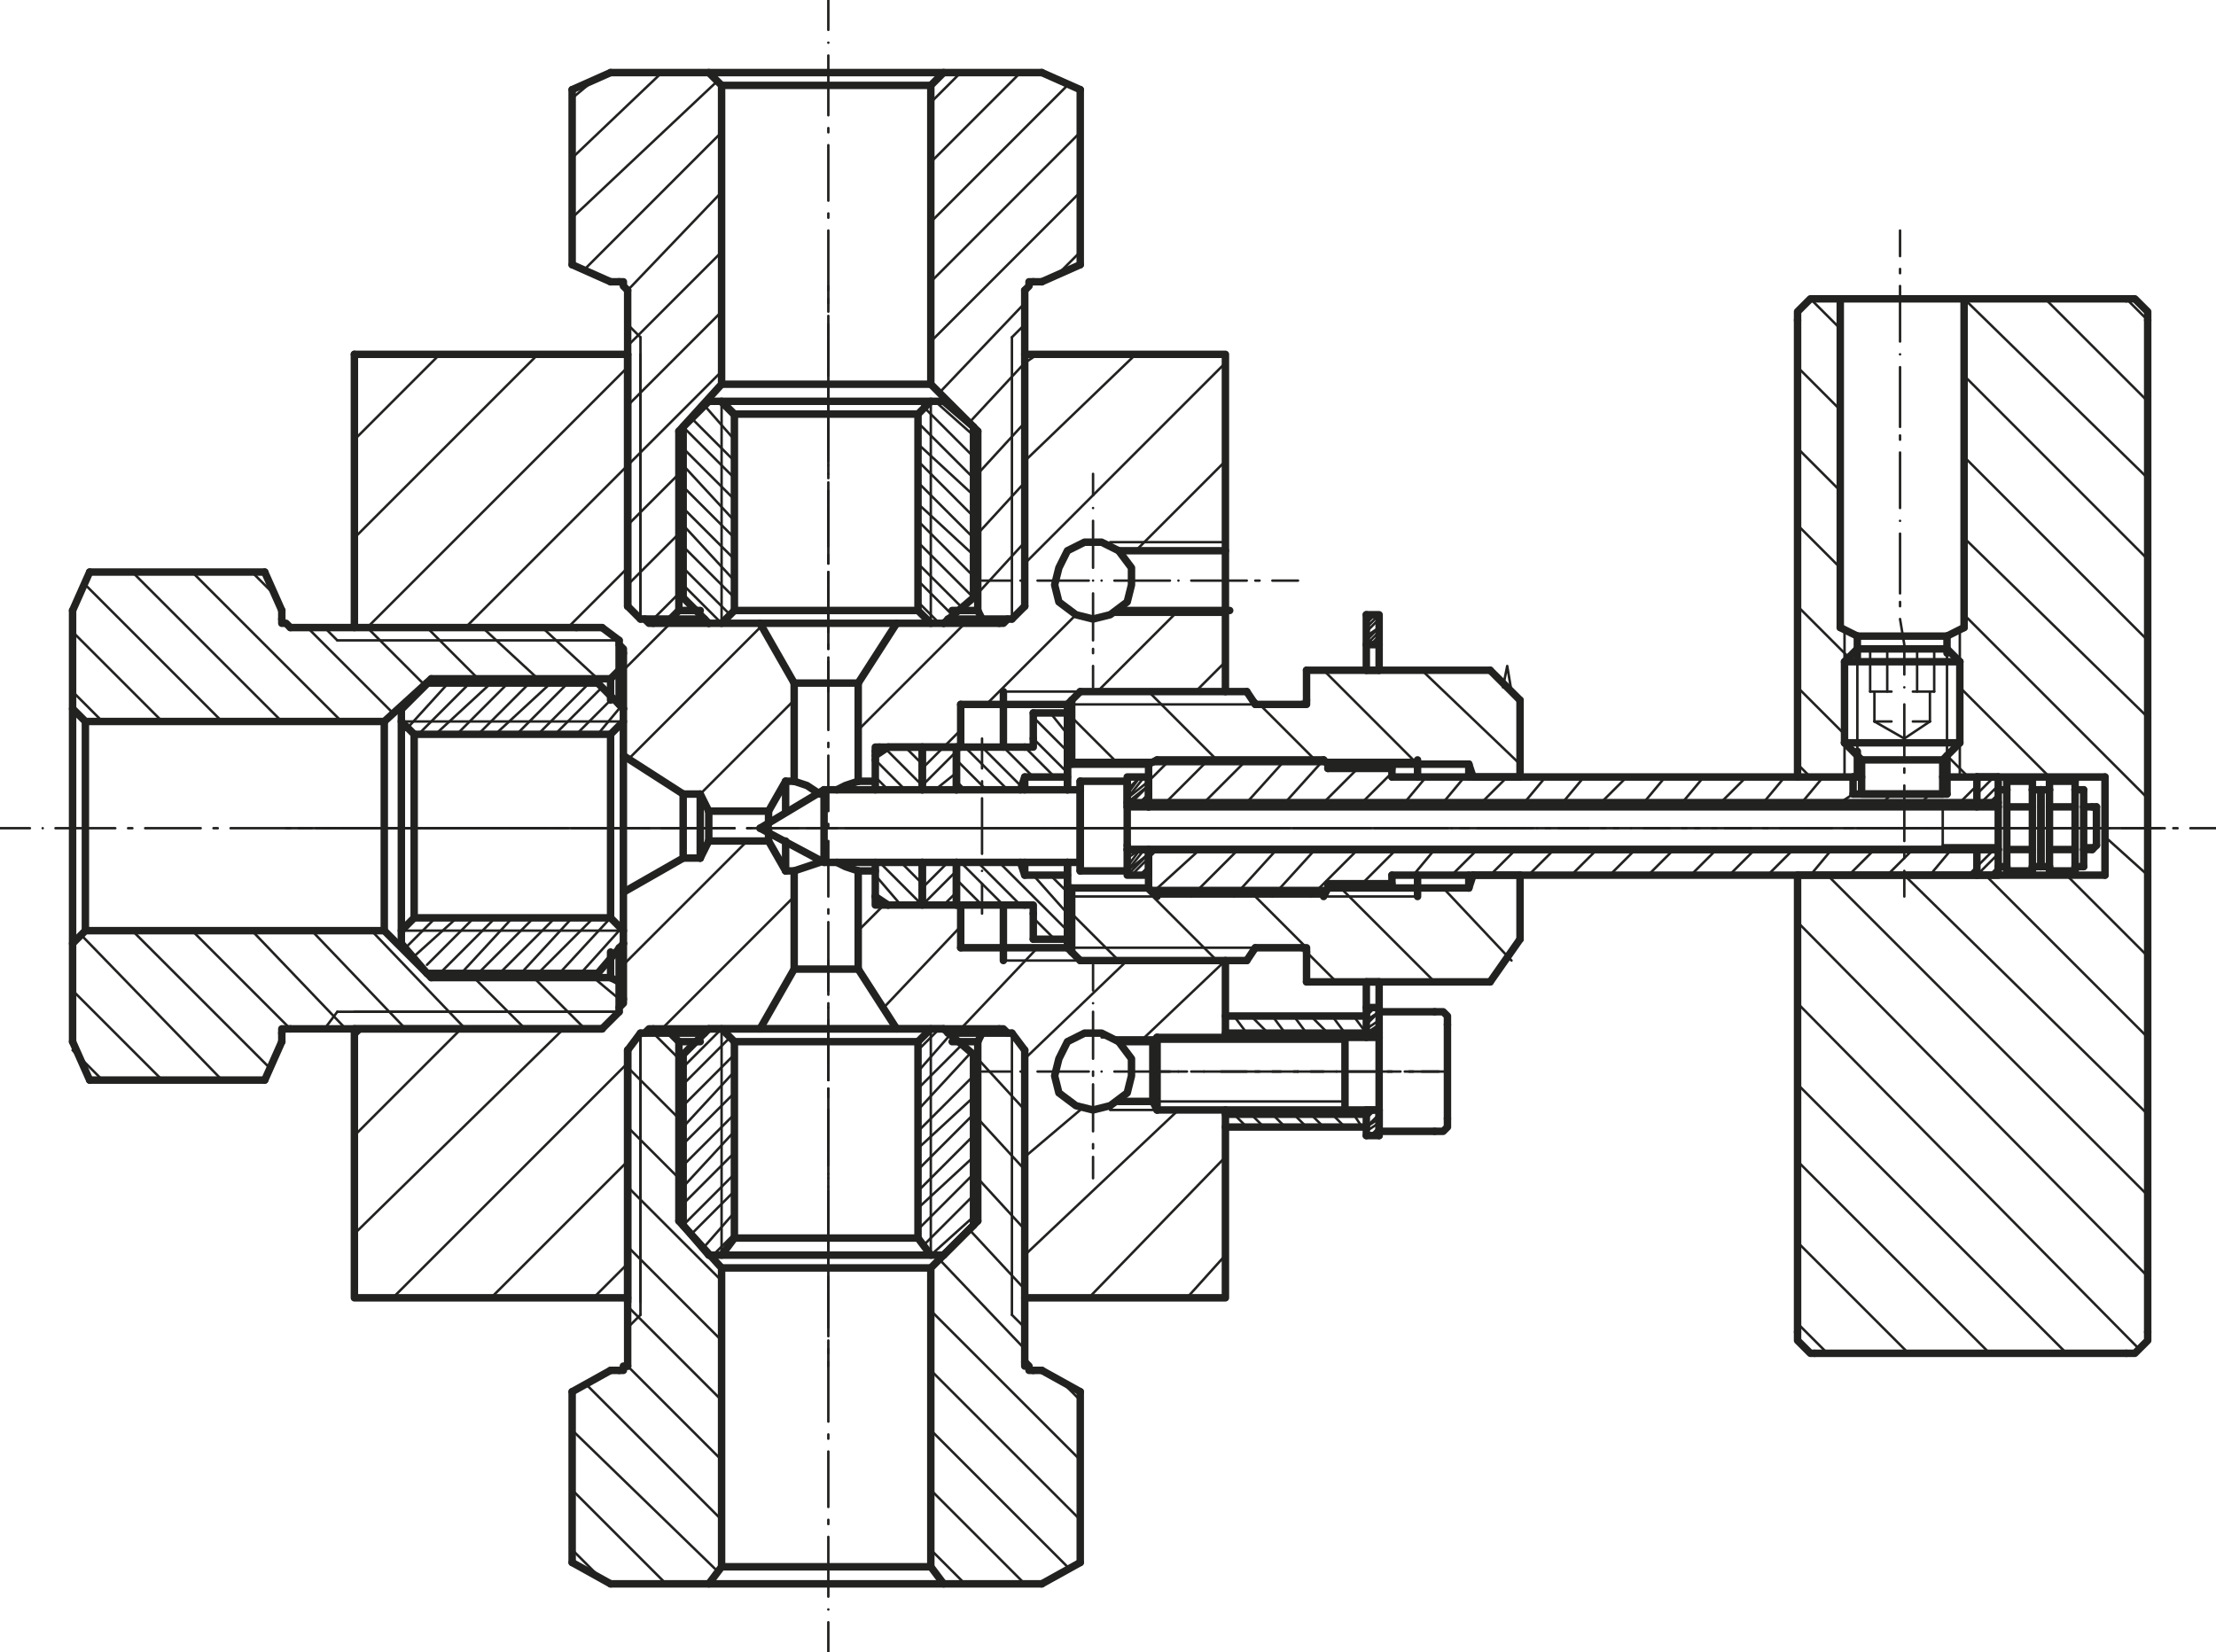 <?xml version="1.0" encoding="utf-8"?>
<!-- Generator: Adobe Illustrator 28.0.0, SVG Export Plug-In . SVG Version: 6.00 Build 0)  -->
<svg version="1.1" id="Слой_1" xmlns="http://www.w3.org/2000/svg" xmlns:xlink="http://www.w3.org/1999/xlink" x="0px" y="0px"
	 viewBox="0 0 51.9 38.7" style="enable-background:new 0 0 51.9 38.7;" xml:space="preserve">
<style type="text/css">
	.st0{fill:none;stroke:#222221;stroke-width:6.600000e-02;stroke-linecap:round;stroke-linejoin:round;stroke-miterlimit:10;}
	.st1{fill:none;stroke:#222221;stroke-width:0.197;stroke-linecap:round;stroke-linejoin:round;stroke-miterlimit:10;}
	.st2{fill:none;stroke:#222221;stroke-width:6.500000e-02;stroke-linecap:round;stroke-linejoin:round;stroke-miterlimit:10;}
	.st3{fill:none;stroke:#222221;stroke-width:0.196;stroke-linecap:round;stroke-linejoin:round;stroke-miterlimit:10;}
	.st4{fill:none;stroke:#222221;stroke-width:5.500000e-02;stroke-linecap:round;stroke-linejoin:round;stroke-miterlimit:10;}
	.st5{fill:none;stroke:#222221;stroke-width:0.166;stroke-linecap:round;stroke-linejoin:round;stroke-miterlimit:10;}
	.st6{fill:none;stroke:#222221;stroke-width:5.800000e-02;stroke-linecap:round;stroke-linejoin:round;stroke-miterlimit:10;}
	.st7{fill:none;stroke:#222221;stroke-width:0.175;stroke-linecap:round;stroke-linejoin:round;stroke-miterlimit:10;}
	.st8{fill:none;stroke:#222221;stroke-width:5.000000e-02;stroke-linecap:round;stroke-linejoin:round;stroke-miterlimit:10;}
	.st9{fill:none;stroke:#222221;stroke-width:0.151;stroke-linecap:round;stroke-linejoin:round;stroke-miterlimit:10;}
	.st10{fill:none;stroke:#222221;stroke-width:0.164;stroke-linecap:round;stroke-linejoin:round;stroke-miterlimit:10;}
</style>
<g>
	<line class="st6" x1="48" y1="19.4" x2="47.3" y2="19.4"/>
	<line class="st6" x1="47" y1="19.4" x2="47" y2="19.4"/>
	<polyline class="st6" points="46.7,19.4 46,19.4 45.5,19.4 	"/>
	<line class="st6" x1="45.2" y1="19.4" x2="45.1" y2="19.4"/>
	<polyline class="st6" points="44.8,19.4 44.2,19.4 43.5,19.4 	"/>
	<line class="st6" x1="43.2" y1="19.4" x2="43.2" y2="19.4"/>
	<polyline class="st6" points="42.9,19.4 42.3,19.4 41.7,19.4 	"/>
	<line class="st6" x1="41.4" y1="19.4" x2="41.3" y2="19.4"/>
	<polyline class="st6" points="41,19.4 40.4,19.4 39.7,19.4 	"/>
	<line class="st6" x1="39.5" y1="19.4" x2="39.4" y2="19.4"/>
	<polyline class="st6" points="39.1,19.4 38.5,19.4 37.8,19.4 	"/>
	<line class="st6" x1="37.6" y1="19.4" x2="37.5" y2="19.4"/>
	<polyline class="st6" points="37.2,19.4 36.6,19.4 36,19.4 	"/>
	<line class="st6" x1="35.7" y1="19.4" x2="35.6" y2="19.4"/>
	<polyline class="st6" points="35.3,19.4 34.7,19.4 34,19.4 	"/>
	<line class="st6" x1="33.8" y1="19.4" x2="33.7" y2="19.4"/>
	<polyline class="st6" points="33.5,19.4 32.8,19.4 32.2,19.4 	"/>
	<line class="st6" x1="31.9" y1="19.4" x2="31.8" y2="19.4"/>
	<polyline class="st6" points="31.5,19.4 30.9,19.4 30.3,19.4 	"/>
	<line class="st6" x1="30" y1="19.4" x2="29.9" y2="19.4"/>
	<polyline class="st6" points="29.7,19.4 29,19.4 28.4,19.4 	"/>
	<line class="st6" x1="28.1" y1="19.4" x2="28.1" y2="19.4"/>
	<polyline class="st6" points="27.8,19.4 27.1,19.4 26.5,19.4 	"/>
	<line class="st6" x1="26.2" y1="19.4" x2="26.1" y2="19.4"/>
	<line class="st6" x1="25.8" y1="19.4" x2="25.3" y2="19.4"/>
	<line class="st7" x1="26.9" y1="17.9" x2="26.9" y2="18.9"/>
	<line class="st7" x1="26.9" y1="19.9" x2="26.9" y2="20.8"/>
	<line class="st7" x1="31" y1="20.9" x2="27.1" y2="20.9"/>
	<line class="st7" x1="31" y1="17.8" x2="27.1" y2="17.8"/>
	<line class="st7" x1="46.3" y1="20.5" x2="32.6" y2="20.5"/>
	<line class="st7" x1="46.3" y1="18.2" x2="45.6" y2="18.2"/>
	<line class="st7" x1="32.6" y1="20.7" x2="32.6" y2="20.5"/>
	<line class="st7" x1="31.1" y1="20.8" x2="31.1" y2="20.7"/>
	<line class="st7" x1="46.3" y1="18.2" x2="46.3" y2="18.9"/>
	<line class="st7" x1="46.3" y1="19.9" x2="46.3" y2="20.5"/>
	<line class="st7" x1="32.6" y1="20.7" x2="31.1" y2="20.7"/>
	<line class="st6" x1="26.9" y1="17.9" x2="31.1" y2="17.9"/>
	<line class="st7" x1="31.1" y1="18" x2="31.1" y2="17.9"/>
	<line class="st6" x1="26.9" y1="20.8" x2="31.1" y2="20.8"/>
	<line class="st7" x1="32.6" y1="18" x2="31.1" y2="18"/>
	<line class="st7" x1="26.9" y1="17.9" x2="27.1" y2="17.8"/>
	<line class="st7" x1="31.1" y1="20.8" x2="31" y2="21"/>
	<line class="st7" x1="26.9" y1="20.8" x2="27.1" y2="21"/>
	<line class="st7" x1="31.1" y1="17.9" x2="31" y2="17.8"/>
	<line class="st7" x1="46.3" y1="18.8" x2="26.9" y2="18.8"/>
	<line class="st7" x1="46.3" y1="19.9" x2="26.9" y2="19.9"/>
	<line class="st7" x1="32.6" y1="18.2" x2="32.6" y2="18"/>
	<line class="st7" x1="45.6" y1="18.6" x2="43.4" y2="18.6"/>
	<line class="st7" x1="45.6" y1="18.2" x2="45.6" y2="18.6"/>
	<line class="st7" x1="43.4" y1="18.2" x2="43.4" y2="18.6"/>
	<line class="st7" x1="43.4" y1="18.2" x2="32.6" y2="18.2"/>
	<line class="st6" x1="46.1" y1="20.5" x2="46.3" y2="20.3"/>
	<line class="st6" x1="45.2" y1="20.5" x2="45.7" y2="19.9"/>
	<line class="st6" x1="44.2" y1="20.5" x2="44.8" y2="19.9"/>
	<line class="st6" x1="45.9" y1="18.8" x2="46.3" y2="18.4"/>
	<line class="st6" x1="43.3" y1="20.5" x2="43.9" y2="19.9"/>
	<line class="st6" x1="45" y1="18.8" x2="45.2" y2="18.6"/>
	<line class="st6" x1="42.4" y1="20.5" x2="42.9" y2="19.9"/>
	<line class="st6" x1="44.1" y1="18.8" x2="44.3" y2="18.6"/>
	<line class="st6" x1="41.4" y1="20.5" x2="42" y2="19.9"/>
	<line class="st6" x1="43.1" y1="18.8" x2="43.4" y2="18.6"/>
	<line class="st6" x1="40.5" y1="20.5" x2="41.1" y2="19.9"/>
	<line class="st6" x1="42.2" y1="18.8" x2="42.7" y2="18.2"/>
	<line class="st6" x1="39.6" y1="20.5" x2="40.2" y2="19.9"/>
	<line class="st6" x1="41.3" y1="18.8" x2="41.8" y2="18.2"/>
	<line class="st6" x1="38.6" y1="20.5" x2="39.2" y2="19.9"/>
	<line class="st6" x1="40.3" y1="18.8" x2="40.9" y2="18.2"/>
	<line class="st6" x1="37.7" y1="20.5" x2="38.3" y2="19.9"/>
	<line class="st6" x1="39.4" y1="18.8" x2="39.9" y2="18.2"/>
	<line class="st6" x1="36.8" y1="20.5" x2="37.4" y2="19.9"/>
	<line class="st6" x1="38.5" y1="18.8" x2="39" y2="18.2"/>
	<line class="st6" x1="35.8" y1="20.5" x2="36.4" y2="19.9"/>
	<line class="st6" x1="37.5" y1="18.8" x2="38.1" y2="18.2"/>
	<line class="st6" x1="34.9" y1="20.5" x2="35.5" y2="19.9"/>
	<line class="st6" x1="36.6" y1="18.8" x2="37.1" y2="18.2"/>
	<line class="st6" x1="34" y1="20.5" x2="34.6" y2="19.9"/>
	<line class="st6" x1="35.7" y1="18.8" x2="36.2" y2="18.2"/>
	<line class="st6" x1="33.1" y1="20.5" x2="33.6" y2="19.9"/>
	<line class="st6" x1="34.7" y1="18.8" x2="35.3" y2="18.2"/>
	<line class="st6" x1="31.9" y1="20.7" x2="32.7" y2="19.9"/>
	<line class="st6" x1="33.8" y1="18.8" x2="34.3" y2="18.2"/>
	<line class="st6" x1="30.7" y1="21" x2="31.8" y2="19.9"/>
	<line class="st6" x1="32.9" y1="18.8" x2="33.4" y2="18.2"/>
	<line class="st6" x1="29.8" y1="21" x2="30.8" y2="19.9"/>
	<line class="st6" x1="31.9" y1="18.8" x2="32.6" y2="18.1"/>
	<line class="st6" x1="28.9" y1="21" x2="29.9" y2="19.9"/>
	<line class="st6" x1="31" y1="18.8" x2="31.8" y2="18"/>
	<line class="st6" x1="27.9" y1="21" x2="29" y2="19.9"/>
	<line class="st6" x1="30.1" y1="18.8" x2="31" y2="17.8"/>
	<line class="st6" x1="27" y1="20.9" x2="28.1" y2="19.9"/>
	<line class="st6" x1="29.2" y1="18.8" x2="30.1" y2="17.8"/>
	<line class="st6" x1="26.9" y1="20.1" x2="27.1" y2="19.9"/>
	<line class="st6" x1="28.2" y1="18.8" x2="29.2" y2="17.8"/>
	<line class="st6" x1="27.3" y1="18.8" x2="28.3" y2="17.8"/>
	<line class="st6" x1="26.9" y1="18.3" x2="27.4" y2="17.8"/>
	<line class="st7" x1="46.8" y1="18.2" x2="46.8" y2="18.5"/>
	<polyline class="st7" points="46.8,20.3 46.8,20.5 46.3,20.5 	"/>
	<line class="st7" x1="46.3" y1="18.2" x2="46.8" y2="18.2"/>
	<line class="st6" x1="48.4" y1="19.4" x2="47.8" y2="19.4"/>
	<line class="st6" x1="47.5" y1="19.4" x2="47.5" y2="19.4"/>
	<polyline class="st6" points="47.2,19.4 46.6,19.4 45.9,19.4 	"/>
	<line class="st6" x1="45.6" y1="19.4" x2="45.6" y2="19.4"/>
	<line class="st6" x1="45.3" y1="19.4" x2="44.6" y2="19.4"/>
	<line class="st7" x1="46.8" y1="19.9" x2="46.3" y2="19.9"/>
	<line class="st7" x1="46.8" y1="18.8" x2="46.3" y2="18.8"/>
	<line class="st6" x1="46.8" y1="20.5" x2="46.8" y2="20.5"/>
	<line class="st6" x1="46.6" y1="20.5" x2="46.8" y2="20.3"/>
	<line class="st6" x1="46.3" y1="20.5" x2="46.8" y2="20"/>
	<line class="st6" x1="46.3" y1="20.3" x2="46.7" y2="19.9"/>
	<line class="st6" x1="46.3" y1="20" x2="46.4" y2="19.9"/>
	<line class="st6" x1="46.6" y1="18.8" x2="46.8" y2="18.6"/>
	<line class="st6" x1="46.4" y1="18.8" x2="46.8" y2="18.4"/>
	<line class="st6" x1="46.3" y1="18.6" x2="46.7" y2="18.2"/>
	<line class="st6" x1="46.3" y1="18.4" x2="46.4" y2="18.2"/>
	<polyline class="st7" points="32,23.8 28.7,23.8 28.7,24.3 	"/>
	<polyline class="st7" points="28.7,26 28.7,26.4 32,26.4 32,26 	"/>
	<line class="st7" x1="32" y1="24.3" x2="32" y2="23.8"/>
	<line class="st7" x1="32" y1="24.2" x2="28.7" y2="24.2"/>
	<line class="st7" x1="28.7" y1="26.1" x2="32" y2="26.1"/>
	<line class="st6" x1="27.1" y1="25.1" x2="27.8" y2="25.1"/>
	<line class="st6" x1="28.2" y1="25.1" x2="28.2" y2="25.1"/>
	<polyline class="st6" points="28.6,25.1 29.3,25.1 30,25.1 	"/>
	<line class="st6" x1="30.3" y1="25.1" x2="30.4" y2="25.1"/>
	<polyline class="st6" points="30.7,25.1 31.5,25.1 32.2,25.1 	"/>
	<line class="st6" x1="32.5" y1="25.1" x2="32.6" y2="25.1"/>
	<line class="st6" x1="32.9" y1="25.1" x2="33.7" y2="25.1"/>
	<line class="st6" x1="28.9" y1="26.1" x2="29.2" y2="26.4"/>
	<line class="st6" x1="29.3" y1="26.1" x2="29.6" y2="26.4"/>
	<line class="st6" x1="29.8" y1="26.1" x2="30.1" y2="26.4"/>
	<line class="st6" x1="30.3" y1="26.1" x2="30.6" y2="26.4"/>
	<line class="st6" x1="30.7" y1="26.1" x2="31" y2="26.4"/>
	<line class="st6" x1="28.9" y1="23.8" x2="29.2" y2="24.2"/>
	<line class="st6" x1="31.2" y1="26.1" x2="31.5" y2="26.4"/>
	<line class="st6" x1="29.3" y1="23.8" x2="29.7" y2="24.2"/>
	<line class="st6" x1="31.7" y1="26.1" x2="31.9" y2="26.4"/>
	<line class="st6" x1="29.8" y1="23.8" x2="30.1" y2="24.2"/>
	<line class="st6" x1="30.3" y1="23.8" x2="30.6" y2="24.2"/>
	<line class="st6" x1="30.7" y1="23.8" x2="31.1" y2="24.2"/>
	<line class="st6" x1="31.2" y1="23.8" x2="31.5" y2="24.2"/>
	<line class="st6" x1="31.7" y1="23.8" x2="32" y2="24.2"/>
	<line class="st7" x1="26.9" y1="18.2" x2="26.9" y2="18.9"/>
	<polyline class="st7" points="26.9,19.9 26.9,20.5 26.4,20.5 26.4,20.4 	"/>
	<polyline class="st7" points="26.4,18.9 26.4,18.2 26.9,18.2 	"/>
	<line class="st6" x1="28.5" y1="19.4" x2="27.9" y2="19.4"/>
	<line class="st6" x1="27.6" y1="19.4" x2="27.5" y2="19.4"/>
	<polyline class="st6" points="27.2,19.4 26.7,19.4 26,19.4 	"/>
	<line class="st6" x1="25.7" y1="19.4" x2="25.7" y2="19.4"/>
	<line class="st6" x1="25.4" y1="19.4" x2="24.7" y2="19.4"/>
	<line class="st7" x1="26.9" y1="19.9" x2="26.4" y2="19.9"/>
	<line class="st7" x1="26.9" y1="18.8" x2="26.4" y2="18.8"/>
	<line class="st6" x1="26.8" y1="20.5" x2="26.9" y2="20.4"/>
	<line class="st6" x1="26.7" y1="20.5" x2="26.9" y2="20.3"/>
	<line class="st6" x1="26.7" y1="20.5" x2="26.9" y2="20.3"/>
	<line class="st6" x1="26.5" y1="20.5" x2="26.9" y2="20.1"/>
	<line class="st6" x1="26.4" y1="20.5" x2="26.9" y2="20"/>
	<line class="st6" x1="26.4" y1="20.4" x2="26.9" y2="20"/>
	<line class="st6" x1="26.4" y1="20.4" x2="26.8" y2="19.9"/>
	<line class="st6" x1="26.4" y1="20.3" x2="26.7" y2="19.9"/>
	<line class="st6" x1="26.4" y1="20.1" x2="26.7" y2="19.9"/>
	<line class="st6" x1="26.4" y1="20.1" x2="26.5" y2="19.9"/>
	<line class="st6" x1="26.4" y1="20" x2="26.4" y2="19.9"/>
	<line class="st6" x1="26.8" y1="18.8" x2="26.9" y2="18.7"/>
	<line class="st6" x1="26.7" y1="18.8" x2="26.9" y2="18.6"/>
	<line class="st6" x1="26.7" y1="18.8" x2="26.9" y2="18.6"/>
	<line class="st6" x1="26.5" y1="18.8" x2="26.9" y2="18.4"/>
	<line class="st6" x1="26.4" y1="18.8" x2="26.9" y2="18.4"/>
	<line class="st6" x1="26.4" y1="18.7" x2="26.9" y2="18.3"/>
	<line class="st6" x1="26.4" y1="18.7" x2="26.8" y2="18.2"/>
	<line class="st6" x1="26.4" y1="18.6" x2="26.7" y2="18.2"/>
	<line class="st6" x1="26.4" y1="18.5" x2="26.7" y2="18.2"/>
	<line class="st6" x1="26.4" y1="18.4" x2="26.5" y2="18.2"/>
	<line class="st6" x1="26.4" y1="18.3" x2="26.4" y2="18.2"/>
	<line class="st7" x1="46.8" y1="18.5" x2="46.8" y2="20.3"/>
	<line class="st7" x1="47.8" y1="18.5" x2="47.8" y2="20.3"/>
	<line class="st7" x1="47.6" y1="18.3" x2="47.6" y2="18.5"/>
	<line class="st7" x1="47" y1="18.3" x2="47" y2="18.5"/>
	<line class="st6" x1="49.4" y1="19.4" x2="48.7" y2="19.4"/>
	<line class="st6" x1="48.4" y1="19.4" x2="48.3" y2="19.4"/>
	<polyline class="st6" points="48,19.4 47.3,19.4 46.6,19.4 	"/>
	<line class="st6" x1="46.3" y1="19.4" x2="46.2" y2="19.4"/>
	<line class="st6" x1="45.9" y1="19.4" x2="45.2" y2="19.4"/>
	<line class="st7" x1="47.6" y1="20.4" x2="47" y2="20.4"/>
	<line class="st7" x1="47.6" y1="18.3" x2="47" y2="18.3"/>
	<line class="st7" x1="47.6" y1="18.5" x2="47.6" y2="20.3"/>
	<line class="st7" x1="47.8" y1="20.3" x2="47.6" y2="20.3"/>
	<line class="st7" x1="47.8" y1="18.5" x2="47.6" y2="18.5"/>
	<line class="st7" x1="47" y1="20.3" x2="47" y2="20.4"/>
	<line class="st7" x1="47" y1="20.3" x2="46.8" y2="20.3"/>
	<line class="st7" x1="47" y1="18.5" x2="46.8" y2="18.5"/>
	<line class="st7" x1="47.6" y1="20.3" x2="47.6" y2="20.4"/>
	<line class="st7" x1="47" y1="18.5" x2="47" y2="20.3"/>
	<line class="st7" x1="47.6" y1="19.9" x2="47" y2="19.9"/>
	<line class="st7" x1="47.6" y1="18.9" x2="47" y2="18.9"/>
	<line class="st7" x1="47.8" y1="18.5" x2="47.8" y2="20.3"/>
	<line class="st7" x1="48.8" y1="18.5" x2="48.8" y2="20.3"/>
	<line class="st7" x1="48.6" y1="18.3" x2="48.6" y2="18.5"/>
	<line class="st7" x1="48" y1="18.3" x2="48" y2="18.5"/>
	<line class="st6" x1="50.4" y1="19.4" x2="49.7" y2="19.4"/>
	<line class="st6" x1="49.4" y1="19.4" x2="49.3" y2="19.4"/>
	<polyline class="st6" points="49,19.4 48.3,19.4 47.5,19.4 	"/>
	<line class="st6" x1="47.3" y1="19.4" x2="47.2" y2="19.4"/>
	<line class="st6" x1="46.8" y1="19.4" x2="46.2" y2="19.4"/>
	<line class="st7" x1="48.6" y1="20.4" x2="48" y2="20.4"/>
	<line class="st7" x1="48.6" y1="18.3" x2="48" y2="18.3"/>
	<line class="st7" x1="48.6" y1="18.5" x2="48.6" y2="20.3"/>
	<line class="st7" x1="48.8" y1="20.3" x2="48.6" y2="20.3"/>
	<line class="st7" x1="48.8" y1="18.5" x2="48.6" y2="18.5"/>
	<line class="st7" x1="48" y1="20.3" x2="48" y2="20.4"/>
	<line class="st7" x1="48" y1="20.3" x2="47.8" y2="20.3"/>
	<line class="st7" x1="48" y1="18.5" x2="47.8" y2="18.5"/>
	<line class="st7" x1="48.6" y1="20.3" x2="48.6" y2="20.4"/>
	<line class="st7" x1="48" y1="18.5" x2="48" y2="20.3"/>
	<line class="st7" x1="48.6" y1="19.9" x2="48" y2="19.9"/>
	<line class="st7" x1="48.6" y1="18.9" x2="48" y2="18.9"/>
	<line class="st7" x1="32.3" y1="26.5" x2="32.3" y2="23.7"/>
	<line class="st7" x1="33.6" y1="26.5" x2="32.3" y2="26.5"/>
	<polyline class="st7" points="33.6,26.5 33.6,26.5 33.8,26.5 33.9,26.4 33.9,26.4 33.9,26.2 	"/>
	<line class="st7" x1="33.9" y1="24" x2="33.9" y2="26.2"/>
	<line class="st7" x1="33.6" y1="23.7" x2="32.3" y2="23.7"/>
	<polyline class="st7" points="33.9,24 33.9,24 33.9,23.9 33.9,23.8 33.8,23.7 33.6,23.7 	"/>
	<line class="st7" x1="27.1" y1="24.3" x2="27" y2="24.4"/>
	<line class="st7" x1="27" y1="25.8" x2="27" y2="24.4"/>
	<line class="st7" x1="27.1" y1="26" x2="27" y2="25.8"/>
	<line class="st7" x1="32.3" y1="26" x2="27.1" y2="26"/>
	<line class="st7" x1="31.5" y1="26" x2="31.5" y2="24.3"/>
	<line class="st7" x1="27.1" y1="26" x2="27.1" y2="24.3"/>
	<line class="st6" x1="27" y1="25.8" x2="31.5" y2="25.8"/>
	<line class="st7" x1="32.3" y1="24.3" x2="27.1" y2="24.3"/>
	<line class="st6" x1="27" y1="24.4" x2="31.5" y2="24.4"/>
	<polyline class="st7" points="45.9,15.5 45.9,17.4 45.5,17.8 43.6,17.8 	"/>
	<line class="st7" x1="43.2" y1="17.4" x2="43.6" y2="17.8"/>
	<line class="st7" x1="43.2" y1="15.5" x2="43.2" y2="17.4"/>
	<polyline class="st7" points="45.9,15.5 43.2,15.5 43.5,15.2 	"/>
	<line class="st7" x1="45.6" y1="15.2" x2="43.5" y2="15.2"/>
	<line class="st7" x1="45.9" y1="15.5" x2="45.6" y2="15.2"/>
	<line class="st6" x1="45.6" y1="15.2" x2="45.6" y2="17.7"/>
	<line class="st6" x1="43.5" y1="15.2" x2="43.5" y2="17.7"/>
	<line class="st6" x1="44.9" y1="15.2" x2="44.9" y2="16.2"/>
	<line class="st7" x1="45.5" y1="17.8" x2="45.5" y2="18.6"/>
	<line class="st7" x1="45.9" y1="17.4" x2="43.2" y2="17.4"/>
	<polyline class="st7" points="45.5,18.6 43.6,18.6 43.6,17.8 	"/>
	<line class="st6" x1="45.2" y1="16.9" x2="44.8" y2="16.9"/>
	<line class="st6" x1="44.3" y1="16.9" x2="43.9" y2="16.9"/>
	<line class="st6" x1="45.2" y1="16.9" x2="44.6" y2="17.3"/>
	<line class="st6" x1="43.9" y1="16.9" x2="44.6" y2="17.3"/>
	<line class="st6" x1="45.2" y1="16.2" x2="45.2" y2="16.9"/>
	<line class="st6" x1="43.9" y1="16.2" x2="43.9" y2="16.9"/>
	<line class="st6" x1="45.3" y1="16.2" x2="44.8" y2="16.2"/>
	<line class="st6" x1="44.3" y1="16.2" x2="43.8" y2="16.2"/>
	<line class="st6" x1="44.2" y1="15.2" x2="44.2" y2="16.2"/>
	<line class="st6" x1="43.8" y1="15.2" x2="43.8" y2="16.2"/>
	<line class="st6" x1="45.3" y1="15.2" x2="45.3" y2="16.2"/>
	<line class="st6" x1="35.6" y1="16.7" x2="35.6" y2="16.5"/>
	<line class="st6" x1="35.6" y1="16.7" x2="35.6" y2="16.7"/>
	<polyline class="st6" points="35.4,16.2 35.3,15.6 35.2,16.1 	"/>
	<line class="st6" x1="23.4" y1="19.4" x2="24" y2="19.4"/>
	<line class="st6" x1="24.3" y1="19.4" x2="24.4" y2="19.4"/>
	<polyline class="st6" points="24.7,19.4 25.4,19.4 26,19.4 	"/>
	<line class="st6" x1="26.3" y1="19.4" x2="26.4" y2="19.4"/>
	<polyline class="st6" points="26.7,19.4 27.4,19.4 28,19.4 	"/>
	<line class="st6" x1="28.3" y1="19.4" x2="28.3" y2="19.4"/>
	<polyline class="st6" points="28.6,19.4 29.3,19.4 30,19.4 	"/>
	<line class="st6" x1="30.3" y1="19.4" x2="30.3" y2="19.4"/>
	<polyline class="st6" points="30.6,19.4 31.3,19.4 31.9,19.4 	"/>
	<line class="st6" x1="32.2" y1="19.4" x2="32.3" y2="19.4"/>
	<polyline class="st6" points="32.6,19.4 33.2,19.4 33.9,19.4 	"/>
	<line class="st6" x1="34.2" y1="19.4" x2="34.3" y2="19.4"/>
	<polyline class="st6" points="34.6,19.4 35.2,19.4 35.9,19.4 	"/>
	<line class="st6" x1="36.2" y1="19.4" x2="36.3" y2="19.4"/>
	<line class="st6" x1="36.5" y1="19.4" x2="37.2" y2="19.4"/>
	<line class="st7" x1="35.6" y1="22" x2="35.6" y2="20.5"/>
	<line class="st7" x1="35.6" y1="18.2" x2="35.6" y2="16.4"/>
	<line class="st7" x1="30.6" y1="23" x2="34.9" y2="23"/>
	<line class="st7" x1="29.4" y1="22.2" x2="30.5" y2="22.2"/>
	<line class="st7" x1="30.6" y1="15.7" x2="30.6" y2="16.4"/>
	<line class="st7" x1="34.4" y1="17.9" x2="34.4" y2="18.2"/>
	<line class="st7" x1="34.4" y1="20.5" x2="34.4" y2="20.8"/>
	<line class="st7" x1="34.5" y1="20.5" x2="35.6" y2="20.5"/>
	<line class="st7" x1="34.5" y1="18.2" x2="35.6" y2="18.2"/>
	<line class="st7" x1="34.4" y1="17.9" x2="31.1" y2="17.9"/>
	<line class="st7" x1="26.9" y1="17.9" x2="25" y2="17.9"/>
	<line class="st7" x1="34.4" y1="20.8" x2="31.1" y2="20.8"/>
	<line class="st7" x1="26.9" y1="20.8" x2="25" y2="20.8"/>
	<line class="st7" x1="34.4" y1="17.9" x2="34.5" y2="18.2"/>
	<line class="st7" x1="29.4" y1="16.5" x2="30.5" y2="16.5"/>
	<line class="st7" x1="30.6" y1="22.3" x2="30.6" y2="23"/>
	<polyline class="st7" points="30.5,16.5 30.5,16.5 30.6,16.5 30.6,16.5 30.6,16.4 30.6,16.4 	"/>
	<line class="st6" x1="33.2" y1="21" x2="25" y2="21"/>
	<polyline class="st7" points="30.6,22.3 30.6,22.3 30.6,22.3 30.6,22.2 30.5,22.2 	"/>
	<line class="st7" x1="34.9" y1="15.7" x2="30.6" y2="15.7"/>
	<line class="st7" x1="34.4" y1="20.8" x2="34.5" y2="20.5"/>
	<line class="st7" x1="34.5" y1="18.2" x2="34.5" y2="18.2"/>
	<line class="st7" x1="34.5" y1="20.5" x2="34.5" y2="20.5"/>
	<line class="st7" x1="25" y1="22.2" x2="25.3" y2="22.5"/>
	<line class="st7" x1="25.3" y1="16.2" x2="29.2" y2="16.2"/>
	<line class="st7" x1="25" y1="16.5" x2="25.3" y2="16.2"/>
	<line class="st6" x1="25" y1="16.5" x2="29.4" y2="16.5"/>
	<line class="st6" x1="33.2" y1="17.8" x2="31" y2="17.8"/>
	<line class="st6" x1="27.1" y1="17.8" x2="25" y2="17.8"/>
	<line class="st7" x1="33.2" y1="17.8" x2="33.2" y2="18.2"/>
	<line class="st7" x1="33.2" y1="20.5" x2="33.2" y2="21"/>
	<line class="st7" x1="25" y1="16.5" x2="25" y2="18.5"/>
	<line class="st7" x1="25" y1="20.2" x2="25" y2="22.2"/>
	<line class="st7" x1="25.3" y1="22.5" x2="29.2" y2="22.5"/>
	<line class="st6" x1="25" y1="22.2" x2="29.4" y2="22.2"/>
	<line class="st7" x1="25.1" y1="16.4" x2="25.1" y2="17.9"/>
	<line class="st7" x1="29.4" y1="16.5" x2="29.2" y2="16.2"/>
	<line class="st6" x1="25.1" y1="21.4" x2="26.2" y2="22.5"/>
	<line class="st6" x1="26.8" y1="20.8" x2="28.5" y2="22.5"/>
	<line class="st6" x1="29.3" y1="20.9" x2="30.6" y2="22.2"/>
	<line class="st6" x1="30.6" y1="22.3" x2="31.3" y2="23"/>
	<line class="st6" x1="31.4" y1="20.8" x2="33.6" y2="23"/>
	<line class="st6" x1="33.8" y1="20.8" x2="35.4" y2="22.5"/>
	<line class="st6" x1="25.1" y1="16.8" x2="26.2" y2="17.9"/>
	<line class="st6" x1="26.9" y1="16.2" x2="28.5" y2="17.8"/>
	<line class="st6" x1="29.2" y1="16.2" x2="30.8" y2="17.8"/>
	<line class="st6" x1="31" y1="15.7" x2="33.2" y2="17.9"/>
	<line class="st6" x1="33.3" y1="15.7" x2="35.6" y2="17.9"/>
	<line class="st7" x1="29.4" y1="22.2" x2="29.2" y2="22.5"/>
	<line class="st7" x1="35.6" y1="16.4" x2="34.9" y2="15.7"/>
	<line class="st7" x1="34.9" y1="23" x2="35.6" y2="22"/>
	<line class="st7" x1="25.1" y1="20.8" x2="25.1" y2="22.3"/>
	<line class="st7" x1="32" y1="26.6" x2="32.3" y2="26.6"/>
	<polyline class="st7" points="32,14.4 32.3,14.4 32.3,15.7 	"/>
	<line class="st7" x1="32.3" y1="23" x2="32.3" y2="23.7"/>
	<line class="st7" x1="32.3" y1="26" x2="32.3" y2="26.6"/>
	<line class="st7" x1="32" y1="14.4" x2="32" y2="15.7"/>
	<line class="st7" x1="32" y1="23" x2="32" y2="23.8"/>
	<line class="st7" x1="32" y1="26.4" x2="32" y2="26.6"/>
	<line class="st7" x1="32" y1="26" x2="32.3" y2="26"/>
	<line class="st7" x1="32" y1="24.2" x2="32.3" y2="24.2"/>
	<line class="st6" x1="30.4" y1="25.1" x2="31" y2="25.1"/>
	<line class="st6" x1="31.3" y1="25.1" x2="31.3" y2="25.1"/>
	<polyline class="st6" points="31.5,25.1 32.2,25.1 32.8,25.1 	"/>
	<line class="st6" x1="33" y1="25.1" x2="33.1" y2="25.1"/>
	<line class="st6" x1="33.3" y1="25.1" x2="33.9" y2="25.1"/>
	<line class="st6" x1="30.4" y1="19.4" x2="31" y2="19.4"/>
	<line class="st6" x1="31.3" y1="19.4" x2="31.3" y2="19.4"/>
	<polyline class="st6" points="31.5,19.4 32.2,19.4 32.8,19.4 	"/>
	<line class="st6" x1="33" y1="19.4" x2="33.1" y2="19.4"/>
	<line class="st6" x1="33.3" y1="19.4" x2="33.9" y2="19.4"/>
	<line class="st7" x1="32" y1="23.6" x2="32.3" y2="23.6"/>
	<line class="st7" x1="32" y1="23" x2="32.3" y2="23"/>
	<line class="st7" x1="32" y1="15.7" x2="32.3" y2="15.7"/>
	<line class="st7" x1="32" y1="15.1" x2="32.3" y2="15.1"/>
	<line class="st6" x1="32" y1="14.4" x2="32" y2="14.4"/>
	<line class="st6" x1="32.1" y1="14.4" x2="32" y2="14.5"/>
	<line class="st6" x1="32.2" y1="14.4" x2="32" y2="14.6"/>
	<line class="st6" x1="32.3" y1="14.4" x2="32" y2="14.7"/>
	<line class="st6" x1="32.3" y1="14.5" x2="32" y2="14.8"/>
	<line class="st6" x1="32.3" y1="14.7" x2="32" y2="14.9"/>
	<line class="st6" x1="32.3" y1="14.7" x2="32" y2="15"/>
	<line class="st6" x1="32.3" y1="14.8" x2="32" y2="15.1"/>
	<line class="st6" x1="32.3" y1="14.9" x2="32.1" y2="15.1"/>
	<line class="st6" x1="32.3" y1="15" x2="32.2" y2="15.1"/>
	<line class="st6" x1="32.1" y1="23.6" x2="32" y2="23.6"/>
	<line class="st6" x1="32.1" y1="23.6" x2="32" y2="23.7"/>
	<line class="st6" x1="32.2" y1="23.6" x2="32" y2="23.8"/>
	<line class="st6" x1="32.3" y1="23.7" x2="32" y2="23.9"/>
	<line class="st6" x1="32.3" y1="23.7" x2="32" y2="24"/>
	<line class="st6" x1="32.3" y1="23.9" x2="32" y2="24.1"/>
	<line class="st6" x1="32.3" y1="24" x2="32" y2="24.2"/>
	<line class="st6" x1="32.3" y1="24" x2="32.1" y2="24.2"/>
	<line class="st6" x1="32.3" y1="24.2" x2="32.2" y2="24.2"/>
	<line class="st6" x1="32.1" y1="26" x2="32" y2="26.1"/>
	<line class="st6" x1="32.2" y1="26" x2="32" y2="26.1"/>
	<line class="st6" x1="32.2" y1="26" x2="32" y2="26.2"/>
	<line class="st6" x1="32.3" y1="26.1" x2="32" y2="26.4"/>
	<line class="st6" x1="32.3" y1="26.2" x2="32" y2="26.4"/>
	<line class="st6" x1="32.3" y1="26.3" x2="32" y2="26.5"/>
	<line class="st6" x1="32.3" y1="26.4" x2="32.1" y2="26.6"/>
	<line class="st6" x1="32.3" y1="26.5" x2="32.1" y2="26.6"/>
	<line class="st6" x1="32.3" y1="26.5" x2="32.2" y2="26.6"/>
	<line class="st6" x1="17.2" y1="19.4" x2="16.5" y2="19.4"/>
	<line class="st6" x1="16.2" y1="19.4" x2="16.2" y2="19.4"/>
	<polyline class="st6" points="15.8,19.4 15.2,19.4 14.5,19.4 	"/>
	<line class="st6" x1="14.2" y1="19.4" x2="14.1" y2="19.4"/>
	<polyline class="st6" points="13.8,19.4 13.2,19.4 12.5,19.4 	"/>
	<line class="st6" x1="12.2" y1="19.4" x2="12.1" y2="19.4"/>
	<polyline class="st6" points="11.8,19.4 11.1,19.4 10.4,19.4 	"/>
	<line class="st6" x1="10.1" y1="19.4" x2="10" y2="19.4"/>
	<polyline class="st6" points="9.7,19.4 9.1,19.4 8.4,19.4 	"/>
	<line class="st6" x1="8.1" y1="19.4" x2="8" y2="19.4"/>
	<line class="st6" x1="7.7" y1="19.4" x2="7" y2="19.4"/>
	<line class="st7" x1="21.6" y1="17.5" x2="21.6" y2="18.5"/>
	<polyline class="st7" points="21.6,20.2 21.6,21.2 20.8,21.2 	"/>
	<line class="st7" x1="20.5" y1="17.8" x2="20.5" y2="18.5"/>
	<line class="st7" x1="20.5" y1="20.2" x2="20.5" y2="21"/>
	<line class="st7" x1="21.6" y1="17.5" x2="20.8" y2="17.5"/>
	<line class="st6" x1="23.2" y1="19.4" x2="22.5" y2="19.4"/>
	<line class="st6" x1="22.2" y1="19.4" x2="22.1" y2="19.4"/>
	<polyline class="st6" points="21.8,19.4 21.1,19.4 20.3,19.4 	"/>
	<line class="st6" x1="20" y1="19.4" x2="19.9" y2="19.4"/>
	<line class="st6" x1="19.6" y1="19.4" x2="18.9" y2="19.4"/>
	<line class="st7" x1="20.8" y1="21.2" x2="20.5" y2="21"/>
	<line class="st7" x1="20.8" y1="17.5" x2="20.5" y2="17.7"/>
	<line class="st6" x1="20.5" y1="20.5" x2="21.1" y2="21.2"/>
	<line class="st6" x1="20.6" y1="20.2" x2="21.6" y2="21.2"/>
	<line class="st6" x1="21.1" y1="20.2" x2="21.6" y2="20.7"/>
	<line class="st6" x1="21.5" y1="20.2" x2="21.6" y2="20.3"/>
	<line class="st6" x1="20.5" y1="18.2" x2="20.8" y2="18.5"/>
	<line class="st6" x1="20.5" y1="17.8" x2="21.2" y2="18.5"/>
	<line class="st6" x1="20.7" y1="17.5" x2="21.6" y2="18.4"/>
	<line class="st6" x1="21.2" y1="17.5" x2="21.6" y2="17.9"/>
	<line class="st7" x1="22.4" y1="17.5" x2="22.4" y2="18.5"/>
	<polyline class="st7" points="22.4,20.2 22.4,21.2 21.6,21.2 21.6,20.2 	"/>
	<polyline class="st7" points="21.6,18.5 21.6,17.5 22.4,17.5 	"/>
	<line class="st6" x1="24" y1="19.4" x2="23.3" y2="19.4"/>
	<line class="st6" x1="23" y1="19.4" x2="23" y2="19.4"/>
	<polyline class="st6" points="22.7,19.4 22,19.4 21.3,19.4 	"/>
	<line class="st6" x1="21" y1="19.4" x2="21" y2="19.4"/>
	<line class="st6" x1="20.6" y1="19.4" x2="20" y2="19.4"/>
	<line class="st6" x1="22.1" y1="21.2" x2="22.4" y2="20.9"/>
	<line class="st6" x1="21.6" y1="21.2" x2="22.4" y2="20.4"/>
	<line class="st6" x1="21.6" y1="20.8" x2="22.2" y2="20.2"/>
	<line class="st6" x1="21.6" y1="20.3" x2="21.7" y2="20.2"/>
	<line class="st6" x1="21.9" y1="18.5" x2="22.4" y2="18.1"/>
	<line class="st6" x1="21.6" y1="18.4" x2="22.4" y2="17.6"/>
	<line class="st6" x1="21.6" y1="18" x2="22.1" y2="17.5"/>
	<line class="st6" x1="50.7" y1="19.4" x2="50.1" y2="19.4"/>
	<line class="st6" x1="49.8" y1="19.4" x2="49.8" y2="19.4"/>
	<line class="st6" x1="49.4" y1="19.4" x2="48.8" y2="19.4"/>
	<line class="st6" x1="46.8" y1="19.4" x2="46.1" y2="19.4"/>
	<line class="st6" x1="45.9" y1="19.4" x2="45.8" y2="19.4"/>
	<polyline class="st6" points="45.5,19.4 44.9,19.4 44.2,19.4 	"/>
	<line class="st6" x1="43.9" y1="19.4" x2="43.9" y2="19.4"/>
	<polyline class="st6" points="43.6,19.4 42.9,19.4 42.3,19.4 	"/>
	<line class="st6" x1="42" y1="19.4" x2="42" y2="19.4"/>
	<polyline class="st6" points="41.7,19.4 41.1,19.4 40.4,19.4 	"/>
	<line class="st6" x1="40.2" y1="19.4" x2="40.1" y2="19.4"/>
	<polyline class="st6" points="39.8,19.4 39.2,19.4 38.5,19.4 	"/>
	<line class="st6" x1="38.2" y1="19.4" x2="38.2" y2="19.4"/>
	<polyline class="st6" points="37.9,19.4 37.2,19.4 36.6,19.4 	"/>
	<line class="st6" x1="36.3" y1="19.4" x2="36.3" y2="19.4"/>
	<polyline class="st6" points="36,19.4 35.3,19.4 34.7,19.4 	"/>
	<line class="st6" x1="34.4" y1="19.4" x2="34.3" y2="19.4"/>
	<polyline class="st6" points="34,19.4 33.4,19.4 32.8,19.4 	"/>
	<line class="st6" x1="32.5" y1="19.4" x2="32.4" y2="19.4"/>
	<polyline class="st6" points="32.1,19.4 31.5,19.4 30.8,19.4 	"/>
	<line class="st6" x1="30.6" y1="19.4" x2="30.5" y2="19.4"/>
	<polyline class="st6" points="30.2,19.4 29.6,19.4 28.9,19.4 	"/>
	<line class="st6" x1="28.6" y1="19.4" x2="28.6" y2="19.4"/>
	<polyline class="st6" points="28.3,19.4 27.6,19.4 27,19.4 	"/>
	<line class="st6" x1="26.7" y1="19.4" x2="26.7" y2="19.4"/>
	<polyline class="st6" points="26.4,19.4 25.7,19.4 25.1,19.4 	"/>
	<line class="st6" x1="24.9" y1="19.4" x2="24.7" y2="19.4"/>
	<polyline class="st6" points="24.5,19.4 23.9,19.4 23.2,19.4 	"/>
	<line class="st6" x1="22.9" y1="19.4" x2="22.9" y2="19.4"/>
	<polyline class="st6" points="22.6,19.4 21.9,19.4 21.3,19.4 	"/>
	<line class="st6" x1="21" y1="19.4" x2="21" y2="19.4"/>
	<polyline class="st6" points="20.7,19.4 20,19.4 19.4,19.4 	"/>
	<line class="st6" x1="19.1" y1="19.4" x2="19" y2="19.4"/>
	<polyline class="st6" points="18.7,19.4 18.1,19.4 17.5,19.4 	"/>
	<line class="st6" x1="17.2" y1="19.4" x2="17.1" y2="19.4"/>
	<line class="st6" x1="16.8" y1="19.4" x2="16.2" y2="19.4"/>
	<line class="st7" x1="25.3" y1="18.3" x2="25.3" y2="18.5"/>
	<polyline class="st7" points="26.4,18.3 26.4,18.9 46.8,18.9 	"/>
	<line class="st7" x1="48.8" y1="18.9" x2="49" y2="18.9"/>
	<line class="st7" x1="26.4" y1="18.3" x2="25.3" y2="18.3"/>
	<polyline class="st7" points="17.8,19.4 19.3,20.2 19.3,18.5 	"/>
	<line class="st7" x1="17.8" y1="19.4" x2="19.3" y2="18.5"/>
	<line class="st7" x1="26.4" y1="20.4" x2="25.3" y2="20.4"/>
	<line class="st7" x1="26.4" y1="19.9" x2="46.8" y2="19.9"/>
	<line class="st7" x1="48.8" y1="19.9" x2="49" y2="19.9"/>
	<line class="st7" x1="26.4" y1="20.4" x2="26.4" y2="19.8"/>
	<line class="st7" x1="25.3" y1="20.4" x2="25.3" y2="20.2"/>
	<line class="st7" x1="25.3" y1="18.3" x2="25.3" y2="20.4"/>
	<line class="st7" x1="26.4" y1="18.9" x2="26.4" y2="19.8"/>
	<line class="st7" x1="25.3" y1="20.2" x2="25.3" y2="18.5"/>
	<line class="st7" x1="19.3" y1="20.2" x2="25.3" y2="20.2"/>
	<line class="st7" x1="49.1" y1="18.9" x2="49.1" y2="19.8"/>
	<line class="st7" x1="19.3" y1="18.5" x2="25.3" y2="18.5"/>
	<line class="st6" x1="49.1" y1="18.9" x2="48.8" y2="18.9"/>
	<line class="st6" x1="46.8" y1="18.9" x2="45.5" y2="18.9"/>
	<line class="st6" x1="49.1" y1="19.8" x2="48.8" y2="19.8"/>
	<line class="st6" x1="46.8" y1="19.8" x2="45.5" y2="19.8"/>
	<line class="st6" x1="45.5" y1="18.9" x2="45.5" y2="19.9"/>
	<line class="st7" x1="49.1" y1="19.8" x2="49" y2="19.9"/>
	<line class="st7" x1="49.1" y1="18.9" x2="49" y2="18.9"/>
	<line class="st7" x1="25" y1="16.7" x2="25" y2="18.5"/>
	<polyline class="st7" points="25,20.2 25,22 24.2,22 	"/>
	<line class="st7" x1="22.4" y1="21.2" x2="22.4" y2="20.2"/>
	<line class="st7" x1="22.4" y1="18.5" x2="22.4" y2="17.5"/>
	<line class="st7" x1="24.2" y1="16.7" x2="25" y2="16.7"/>
	<line class="st7" x1="24.2" y1="16.7" x2="24.2" y2="17.3"/>
	<line class="st6" x1="26.7" y1="19.4" x2="26" y2="19.4"/>
	<line class="st6" x1="25.7" y1="19.4" x2="25.7" y2="19.4"/>
	<polyline class="st6" points="25.4,19.4 24.7,19.4 24,19.4 	"/>
	<line class="st6" x1="23.7" y1="19.4" x2="23.7" y2="19.4"/>
	<polyline class="st6" points="23.4,19.4 22.7,19.4 22.1,19.4 	"/>
	<line class="st6" x1="21.8" y1="19.4" x2="21.7" y2="19.4"/>
	<line class="st6" x1="21.4" y1="19.4" x2="20.7" y2="19.4"/>
	<line class="st7" x1="24" y1="21.2" x2="22.4" y2="21.2"/>
	<line class="st7" x1="24" y1="17.5" x2="22.4" y2="17.5"/>
	<line class="st7" x1="24.2" y1="21.4" x2="24.2" y2="22"/>
	<line class="st7" x1="25" y1="20.5" x2="24" y2="20.5"/>
	<polyline class="st7" points="25,18.2 24,18.2 24,18.5 	"/>
	<polyline class="st7" points="24,20.2 24,20.5 23.9,20.2 	"/>
	<line class="st7" x1="24" y1="18.2" x2="23.9" y2="18.5"/>
	<polyline class="st7" points="24,17.5 24,17.5 24.1,17.5 24.2,17.5 24.2,17.4 24.2,17.3 	"/>
	<polyline class="st7" points="24.2,21.4 24.2,21.4 24.2,21.3 24.2,21.2 24.1,21.2 24,21.2 	"/>
	<line class="st6" x1="22.4" y1="21.1" x2="22.5" y2="21.2"/>
	<line class="st6" x1="22.4" y1="20.6" x2="23" y2="21.2"/>
	<line class="st6" x1="22.5" y1="20.2" x2="23.5" y2="21.2"/>
	<line class="st6" x1="24.2" y1="21.9" x2="24.3" y2="22"/>
	<line class="st6" x1="22.9" y1="20.2" x2="23.9" y2="21.2"/>
	<line class="st6" x1="24.2" y1="21.5" x2="24.7" y2="22"/>
	<line class="st6" x1="23.4" y1="20.2" x2="25" y2="21.8"/>
	<line class="st6" x1="24.2" y1="20.5" x2="25" y2="21.4"/>
	<line class="st6" x1="22.4" y1="18.3" x2="22.6" y2="18.5"/>
	<line class="st6" x1="24.6" y1="20.5" x2="25" y2="20.9"/>
	<line class="st6" x1="22.4" y1="17.8" x2="23.1" y2="18.5"/>
	<line class="st6" x1="22.6" y1="17.5" x2="23.6" y2="18.5"/>
	<line class="st6" x1="23" y1="17.5" x2="23.9" y2="18.4"/>
	<line class="st6" x1="23.5" y1="17.5" x2="24.2" y2="18.2"/>
	<line class="st6" x1="24" y1="17.5" x2="24.7" y2="18.2"/>
	<line class="st6" x1="24.2" y1="17.3" x2="25" y2="18.1"/>
	<line class="st6" x1="24.2" y1="16.8" x2="25" y2="17.6"/>
	<line class="st6" x1="24.6" y1="16.7" x2="25" y2="17.2"/>
	<line class="st6" x1="0" y1="19.4" x2="0.7" y2="19.4"/>
	<line class="st6" x1="1" y1="19.4" x2="1" y2="19.4"/>
	<polyline class="st6" points="1.3,19.4 2,19.4 2.7,19.4 	"/>
	<line class="st6" x1="3" y1="19.4" x2="3.1" y2="19.4"/>
	<polyline class="st6" points="3.4,19.4 4.1,19.4 4.7,19.4 	"/>
	<line class="st6" x1="5" y1="19.4" x2="5.1" y2="19.4"/>
	<polyline class="st6" points="5.4,19.4 6.1,19.4 6.8,19.4 	"/>
	<line class="st6" x1="7" y1="19.4" x2="7.1" y2="19.4"/>
	<polyline class="st6" points="7.4,19.4 8.1,19.4 8.7,19.4 	"/>
	<line class="st6" x1="9.1" y1="19.4" x2="9.1" y2="19.4"/>
	<polyline class="st6" points="9.4,19.4 10.1,19.4 10.8,19.4 	"/>
	<line class="st6" x1="11.1" y1="19.4" x2="11.1" y2="19.4"/>
	<polyline class="st6" points="11.5,19.4 12.1,19.4 12.8,19.4 	"/>
	<line class="st6" x1="13.1" y1="19.4" x2="13.2" y2="19.4"/>
	<polyline class="st6" points="13.4,19.4 14.1,19.4 14.8,19.4 	"/>
	<line class="st6" x1="15.1" y1="19.4" x2="15.2" y2="19.4"/>
	<line class="st6" x1="15.5" y1="19.4" x2="16.1" y2="19.4"/>
	<line class="st7" x1="14.5" y1="15" x2="14.5" y2="16.5"/>
	<line class="st7" x1="14.5" y1="22.2" x2="14.5" y2="23.7"/>
	<line class="st7" x1="14.1" y1="24.1" x2="8.3" y2="24.1"/>
	<line class="st6" x1="8.3" y1="23.7" x2="14.5" y2="23.7"/>
	<line class="st7" x1="6.6" y1="24.4" x2="6.6" y2="24.2"/>
	<line class="st6" x1="7.9" y1="23.7" x2="7.6" y2="24.1"/>
	<line class="st6" x1="7.9" y1="23.7" x2="14.5" y2="23.7"/>
	<line class="st7" x1="14.1" y1="24.1" x2="6.8" y2="24.1"/>
	<line class="st7" x1="14.5" y1="23.7" x2="14.1" y2="24.1"/>
	<line class="st7" x1="10.1" y1="22.9" x2="14.3" y2="22.9"/>
	<line class="st6" x1="10.1" y1="15.9" x2="10.1" y2="16"/>
	<line class="st6" x1="10.1" y1="22.8" x2="10.1" y2="22.8"/>
	<polyline class="st7" points="10.1,22.9 9,21.8 2,21.8 1.7,22.1 	"/>
	<line class="st7" x1="14.3" y1="22.9" x2="14.5" y2="23"/>
	<line class="st7" x1="2" y1="21.8" x2="2" y2="16.9"/>
	<line class="st7" x1="14.3" y1="22.9" x2="14.3" y2="22.3"/>
	<line class="st7" x1="14.3" y1="16.4" x2="14.3" y2="15.9"/>
	<line class="st7" x1="14.1" y1="14.7" x2="6.8" y2="14.7"/>
	<line class="st6" x1="7.9" y1="15" x2="14.5" y2="15"/>
	<line class="st7" x1="6.6" y1="14.3" x2="6.6" y2="14.5"/>
	<line class="st6" x1="7.9" y1="15" x2="7.6" y2="14.7"/>
	<polyline class="st7" points="6.6,14.5 6.6,14.5 6.6,14.5 6.6,14.6 6.7,14.6 6.8,14.7 	"/>
	<line class="st7" x1="14.5" y1="15" x2="14.1" y2="14.7"/>
	<line class="st7" x1="10.1" y1="15.9" x2="14.3" y2="15.9"/>
	<polyline class="st7" points="10.1,15.9 9,16.9 2,16.9 1.7,16.6 	"/>
	<line class="st7" x1="14.3" y1="15.9" x2="14.5" y2="15.7"/>
	<polyline class="st7" points="6.8,24.1 6.8,24.1 6.7,24.1 6.6,24.1 6.6,24.2 6.6,24.2 	"/>
	<line class="st7" x1="6.2" y1="13.4" x2="2.1" y2="13.4"/>
	<line class="st7" x1="6.2" y1="25.3" x2="2.1" y2="25.3"/>
	<line class="st7" x1="1.7" y1="24.4" x2="2.1" y2="25.3"/>
	<line class="st7" x1="6.6" y1="24.4" x2="6.2" y2="25.3"/>
	<line class="st7" x1="1.7" y1="14.3" x2="2.1" y2="13.4"/>
	<line class="st7" x1="6.6" y1="14.3" x2="6.2" y2="13.4"/>
	<line class="st7" x1="1.7" y1="14.3" x2="1.7" y2="24.4"/>
	<line class="st7" x1="9" y1="16.9" x2="9" y2="21.8"/>
	<line class="st6" x1="14.5" y1="15" x2="14.1" y2="14.7"/>
	<line class="st6" x1="14" y1="15.9" x2="12.7" y2="14.7"/>
	<line class="st6" x1="12.6" y1="15.9" x2="11.3" y2="14.7"/>
	<line class="st6" x1="11.2" y1="15.9" x2="10" y2="14.7"/>
	<line class="st6" x1="9.9" y1="16" x2="8.6" y2="14.7"/>
	<line class="st6" x1="9.2" y1="16.7" x2="7.2" y2="14.7"/>
	<line class="st6" x1="6.4" y1="13.9" x2="5.9" y2="13.4"/>
	<line class="st6" x1="14.5" y1="23.4" x2="13.9" y2="22.9"/>
	<line class="st6" x1="8" y1="16.9" x2="4.5" y2="13.4"/>
	<line class="st6" x1="13.7" y1="24.1" x2="12.5" y2="22.9"/>
	<line class="st6" x1="6.6" y1="16.9" x2="3.1" y2="13.4"/>
	<line class="st6" x1="12.3" y1="24.1" x2="11.1" y2="22.9"/>
	<line class="st6" x1="5.2" y1="16.9" x2="2" y2="13.7"/>
	<line class="st6" x1="10.9" y1="24.1" x2="8.7" y2="21.8"/>
	<line class="st6" x1="3.8" y1="16.9" x2="1.7" y2="14.8"/>
	<line class="st6" x1="9.5" y1="24.1" x2="7.3" y2="21.8"/>
	<line class="st6" x1="2.4" y1="16.9" x2="1.7" y2="16.2"/>
	<line class="st6" x1="8.1" y1="24.1" x2="5.9" y2="21.8"/>
	<line class="st6" x1="6.8" y1="24.1" x2="4.5" y2="21.8"/>
	<line class="st6" x1="6.3" y1="25" x2="3.1" y2="21.8"/>
	<line class="st6" x1="5.2" y1="25.3" x2="1.9" y2="21.9"/>
	<line class="st6" x1="3.8" y1="25.3" x2="1.7" y2="23.2"/>
	<line class="st6" x1="2.4" y1="25.3" x2="1.7" y2="24.6"/>
	<line class="st6" x1="16.2" y1="19.4" x2="15.5" y2="19.4"/>
	<line class="st6" x1="15.2" y1="19.4" x2="15.1" y2="19.4"/>
	<polyline class="st6" points="14.8,19.4 14.1,19.4 13.4,19.4 	"/>
	<line class="st6" x1="13.1" y1="19.4" x2="13" y2="19.4"/>
	<polyline class="st6" points="12.7,19.4 12,19.4 11.3,19.4 	"/>
	<line class="st6" x1="10.9" y1="19.4" x2="10.9" y2="19.4"/>
	<polyline class="st6" points="10.5,19.4 9.8,19.4 9.1,19.4 	"/>
	<line class="st6" x1="8.8" y1="19.4" x2="8.7" y2="19.4"/>
	<line class="st6" x1="8.4" y1="19.4" x2="7.7" y2="19.4"/>
	<line class="st7" x1="10" y1="22.8" x2="14" y2="22.8"/>
	<line class="st7" x1="9.4" y1="22.1" x2="9.4" y2="16.6"/>
	<line class="st7" x1="14.6" y1="22.1" x2="14.6" y2="16.6"/>
	<line class="st7" x1="14.3" y1="21.5" x2="9.7" y2="21.5"/>
	<line class="st6" x1="14.6" y1="21.8" x2="9.4" y2="21.8"/>
	<line class="st7" x1="10" y1="22.8" x2="9.4" y2="22.1"/>
	<line class="st7" x1="14" y1="22.8" x2="14.6" y2="22.1"/>
	<line class="st7" x1="10" y1="16" x2="14" y2="16"/>
	<line class="st7" x1="14.3" y1="17.2" x2="9.7" y2="17.2"/>
	<line class="st6" x1="14.6" y1="16.9" x2="9.4" y2="16.9"/>
	<line class="st7" x1="10" y1="16" x2="9.4" y2="16.6"/>
	<line class="st7" x1="14" y1="16" x2="14.6" y2="16.6"/>
	<line class="st7" x1="9.4" y1="21.8" x2="9.7" y2="21.5"/>
	<line class="st7" x1="9.7" y1="17.2" x2="9.4" y2="16.9"/>
	<line class="st7" x1="9.7" y1="21.5" x2="9.7" y2="17.2"/>
	<line class="st7" x1="14.3" y1="21.5" x2="14.6" y2="21.8"/>
	<line class="st7" x1="14.3" y1="17.2" x2="14.6" y2="16.9"/>
	<line class="st7" x1="14.3" y1="21.5" x2="14.3" y2="17.2"/>
	<line class="st6" x1="13.6" y1="22.8" x2="14.5" y2="21.8"/>
	<line class="st6" x1="13.1" y1="22.8" x2="14.3" y2="21.5"/>
	<line class="st6" x1="12.6" y1="22.8" x2="13.9" y2="21.5"/>
	<line class="st6" x1="12.2" y1="22.8" x2="13.4" y2="21.5"/>
	<line class="st6" x1="11.7" y1="22.8" x2="13" y2="21.5"/>
	<line class="st6" x1="11.2" y1="22.8" x2="12.5" y2="21.5"/>
	<line class="st6" x1="10.8" y1="22.8" x2="12" y2="21.5"/>
	<line class="st6" x1="10.3" y1="22.8" x2="11.6" y2="21.5"/>
	<line class="st6" x1="10" y1="22.6" x2="11.1" y2="21.5"/>
	<line class="st6" x1="9.7" y1="22.4" x2="10.7" y2="21.5"/>
	<line class="st6" x1="9.5" y1="22.2" x2="10.2" y2="21.5"/>
	<line class="st6" x1="9.4" y1="21.8" x2="9.7" y2="21.5"/>
	<line class="st6" x1="14" y1="17.2" x2="14.5" y2="16.6"/>
	<line class="st6" x1="13.5" y1="17.2" x2="14.3" y2="16.4"/>
	<line class="st6" x1="13" y1="17.2" x2="14.1" y2="16.1"/>
	<line class="st6" x1="12.6" y1="17.2" x2="13.8" y2="16"/>
	<line class="st6" x1="12.1" y1="17.2" x2="13.3" y2="16"/>
	<line class="st6" x1="11.6" y1="17.2" x2="12.9" y2="16"/>
	<line class="st6" x1="11.2" y1="17.2" x2="12.4" y2="16"/>
	<line class="st6" x1="10.7" y1="17.2" x2="11.9" y2="16"/>
	<line class="st6" x1="10.2" y1="17.2" x2="11.5" y2="16"/>
	<line class="st6" x1="9.8" y1="17.2" x2="11" y2="16"/>
	<line class="st6" x1="9.5" y1="17.1" x2="10.5" y2="16"/>
	<line class="st6" x1="9.4" y1="16.7" x2="10.1" y2="16"/>
	<line class="st7" x1="8.3" y1="8.3" x2="8.3" y2="14.7"/>
	<polyline class="st7" points="8.3,24.1 8.3,30.4 14.7,30.4 	"/>
	<polyline class="st7" points="24,30.4 28.7,30.4 28.7,26.4 	"/>
	<line class="st7" x1="28.7" y1="23.8" x2="28.7" y2="22.5"/>
	<polyline class="st7" points="28.7,16.2 28.7,8.3 24,8.3 	"/>
	<line class="st7" x1="14.7" y1="8.3" x2="8.3" y2="8.3"/>
	<line class="st6" x1="30.4" y1="19.4" x2="29.7" y2="19.4"/>
	<line class="st6" x1="29.4" y1="19.4" x2="29.4" y2="19.4"/>
	<polyline class="st6" points="29,19.4 28.4,19.4 27.8,19.4 	"/>
	<line class="st6" x1="27.5" y1="19.4" x2="27.4" y2="19.4"/>
	<polyline class="st6" points="27.1,19.4 26.4,19.4 25.8,19.4 	"/>
	<line class="st6" x1="25.5" y1="19.4" x2="25.4" y2="19.4"/>
	<polyline class="st6" points="25.1,19.4 24.4,19.4 23.8,19.4 	"/>
	<line class="st6" x1="23.5" y1="19.4" x2="23.5" y2="19.4"/>
	<polyline class="st6" points="23.2,19.4 22.5,19.4 21.8,19.4 	"/>
	<line class="st6" x1="21.5" y1="19.4" x2="21.5" y2="19.4"/>
	<polyline class="st6" points="21.2,19.4 20.5,19.4 19.8,19.4 	"/>
	<line class="st6" x1="19.6" y1="19.4" x2="19.5" y2="19.4"/>
	<polyline class="st6" points="19.2,19.4 18.5,19.4 17.9,19.4 	"/>
	<line class="st6" x1="17.6" y1="19.4" x2="17.5" y2="19.4"/>
	<polyline class="st6" points="17.2,19.4 16.6,19.4 15.9,19.4 	"/>
	<line class="st6" x1="15.6" y1="19.4" x2="15.5" y2="19.4"/>
	<polyline class="st6" points="15.2,19.4 14.6,19.4 13.9,19.4 	"/>
	<line class="st6" x1="13.6" y1="19.4" x2="13.6" y2="19.4"/>
	<polyline class="st6" points="13.3,19.4 12.6,19.4 11.9,19.4 	"/>
	<line class="st6" x1="11.6" y1="19.4" x2="11.6" y2="19.4"/>
	<polyline class="st6" points="11.3,19.4 10.6,19.4 10,19.4 	"/>
	<line class="st6" x1="9.7" y1="19.4" x2="9.6" y2="19.4"/>
	<polyline class="st6" points="9.3,19.4 8.7,19.4 8,19.4 	"/>
	<line class="st6" x1="7.7" y1="19.4" x2="7.6" y2="19.4"/>
	<line class="st6" x1="7.3" y1="19.4" x2="6.7" y2="19.4"/>
	<line class="st6" x1="28.7" y1="12.7" x2="26" y2="12.7"/>
	<line class="st7" x1="28.7" y1="12.9" x2="26.2" y2="12.9"/>
	<line class="st6" x1="23" y1="13.6" x2="23.7" y2="13.6"/>
	<line class="st6" x1="23.9" y1="13.6" x2="24" y2="13.6"/>
	<polyline class="st6" points="24.3,13.6 24.9,13.6 25.5,13.6 	"/>
	<line class="st6" x1="25.8" y1="13.6" x2="25.8" y2="13.6"/>
	<polyline class="st6" points="26.1,13.6 26.7,13.6 27.4,13.6 	"/>
	<line class="st6" x1="27.6" y1="13.6" x2="27.6" y2="13.6"/>
	<polyline class="st6" points="27.9,13.6 28.6,13.6 29.2,13.6 	"/>
	<line class="st6" x1="29.4" y1="13.6" x2="29.5" y2="13.6"/>
	<line class="st6" x1="29.8" y1="13.6" x2="30.4" y2="13.6"/>
	<polyline class="st7" points="25.6,14.5 25.6,14.5 26,14.4 26.4,14.1 26.5,13.7 26.5,13.3 26.2,12.9 25.8,12.7 25.4,12.7 25,12.9 
		24.8,13.3 24.7,13.7 24.8,14.1 25.2,14.4 25.6,14.5 	"/>
	<line class="st7" x1="28.8" y1="14.3" x2="26.2" y2="14.3"/>
	<line class="st6" x1="28.7" y1="14.4" x2="26" y2="14.4"/>
	<line class="st6" x1="25.6" y1="16.1" x2="25.6" y2="15.6"/>
	<line class="st6" x1="25.6" y1="15.3" x2="25.6" y2="15.2"/>
	<polyline class="st6" points="25.6,15 25.6,14.4 25.6,13.9 	"/>
	<line class="st6" x1="25.6" y1="13.6" x2="25.6" y2="13.6"/>
	<polyline class="st6" points="25.6,13.3 25.6,12.7 25.6,12.2 	"/>
	<line class="st6" x1="25.6" y1="11.9" x2="25.6" y2="11.9"/>
	<line class="st6" x1="25.6" y1="11.6" x2="25.6" y2="11.1"/>
	<line class="st6" x1="28.7" y1="24.3" x2="25.8" y2="24.3"/>
	<line class="st7" x1="26.2" y1="24.4" x2="27" y2="24.4"/>
	<line class="st6" x1="23" y1="25.1" x2="23.7" y2="25.1"/>
	<line class="st6" x1="23.9" y1="25.1" x2="24" y2="25.1"/>
	<polyline class="st6" points="24.3,25.1 24.9,25.1 25.5,25.1 	"/>
	<line class="st6" x1="25.8" y1="25.1" x2="25.8" y2="25.1"/>
	<polyline class="st6" points="26.1,25.1 26.7,25.1 27.4,25.1 	"/>
	<line class="st6" x1="27.6" y1="25.1" x2="27.6" y2="25.1"/>
	<polyline class="st6" points="27.9,25.1 28.6,25.1 29.2,25.1 	"/>
	<line class="st6" x1="29.4" y1="25.1" x2="29.5" y2="25.1"/>
	<line class="st6" x1="29.8" y1="25.1" x2="30.4" y2="25.1"/>
	<line class="st7" x1="27" y1="25.8" x2="26.2" y2="25.8"/>
	<line class="st6" x1="27.1" y1="26" x2="26" y2="26"/>
	<line class="st6" x1="25.6" y1="27.6" x2="25.6" y2="27.1"/>
	<line class="st6" x1="25.6" y1="26.9" x2="25.6" y2="26.8"/>
	<polyline class="st6" points="25.6,26.5 25.6,26 25.6,25.4 	"/>
	<line class="st6" x1="25.6" y1="25.2" x2="25.6" y2="25.1"/>
	<polyline class="st6" points="25.6,24.8 25.6,24.3 25.6,23.7 	"/>
	<line class="st6" x1="25.6" y1="23.5" x2="25.6" y2="23.5"/>
	<line class="st6" x1="25.6" y1="23.2" x2="25.6" y2="22.6"/>
	<polyline class="st7" points="25.6,26 25.6,26 26,25.9 26.4,25.6 26.5,25.2 26.5,24.8 26.2,24.4 25.8,24.2 25.4,24.2 25,24.4 
		24.8,24.8 24.7,25.2 24.8,25.6 25.2,25.9 25.6,26 	"/>
	<line class="st7" x1="22.5" y1="22.2" x2="25" y2="22.2"/>
	<line class="st6" x1="25.3" y1="22.5" x2="23.5" y2="22.5"/>
	<line class="st7" x1="25" y1="16.5" x2="22.5" y2="16.5"/>
	<line class="st6" x1="28.7" y1="16.2" x2="23.5" y2="16.2"/>
	<line class="st7" x1="23.5" y1="22.5" x2="23.5" y2="21.2"/>
	<line class="st7" x1="23.5" y1="17.5" x2="23.5" y2="16.2"/>
	<line class="st7" x1="22.5" y1="16.5" x2="22.5" y2="17.5"/>
	<line class="st7" x1="22.5" y1="21.2" x2="22.5" y2="22.2"/>
	<line class="st6" x1="23" y1="21.4" x2="23" y2="20.7"/>
	<line class="st6" x1="23" y1="20.4" x2="23" y2="20.4"/>
	<polyline class="st6" points="23,20 23,19.4 23,18.7 	"/>
	<line class="st6" x1="23" y1="18.4" x2="23" y2="18.3"/>
	<line class="st6" x1="23" y1="18" x2="23" y2="17.3"/>
	<line class="st7" x1="22.5" y1="17.5" x2="20.6" y2="17.5"/>
	<line class="st7" x1="20.6" y1="21.2" x2="20.8" y2="21.2"/>
	<line class="st7" x1="20.5" y1="17.6" x2="20.5" y2="17.8"/>
	<polyline class="st7" points="20.5,21 20.5,21.1 20.5,21.1 20.5,21.2 20.6,21.2 	"/>
	<polyline class="st7" points="20.6,17.5 20.6,17.5 20.5,17.5 20.5,17.6 20.5,17.6 	"/>
	<line class="st7" x1="20.5" y1="18.3" x2="20.1" y2="18.3"/>
	<line class="st6" x1="19.4" y1="6.7" x2="19.4" y2="7.3"/>
	<line class="st6" x1="19.4" y1="7.6" x2="19.4" y2="7.7"/>
	<polyline class="st6" points="19.4,8 19.4,8.6 19.4,9.3 	"/>
	<line class="st6" x1="19.4" y1="9.5" x2="19.4" y2="9.7"/>
	<polyline class="st6" points="19.4,10 19.4,10.6 19.4,11.2 	"/>
	<line class="st6" x1="19.4" y1="11.5" x2="19.4" y2="11.6"/>
	<polyline class="st6" points="19.4,11.9 19.4,12.5 19.4,13.2 	"/>
	<line class="st6" x1="19.4" y1="13.5" x2="19.4" y2="13.6"/>
	<polyline class="st6" points="19.4,13.8 19.4,14.5 19.4,15.1 	"/>
	<line class="st6" x1="19.4" y1="15.4" x2="19.4" y2="15.5"/>
	<polyline class="st6" points="19.4,15.8 19.4,16.4 19.4,17.1 	"/>
	<line class="st6" x1="19.4" y1="17.4" x2="19.4" y2="17.5"/>
	<polyline class="st6" points="19.4,17.7 19.4,18.4 19.4,19 	"/>
	<line class="st6" x1="19.4" y1="19.3" x2="19.4" y2="19.4"/>
	<polyline class="st6" points="19.4,19.7 19.4,20.3 19.4,21 	"/>
	<line class="st6" x1="19.4" y1="21.3" x2="19.4" y2="21.4"/>
	<polyline class="st6" points="19.4,21.6 19.4,22.3 19.4,22.9 	"/>
	<line class="st6" x1="19.4" y1="23.2" x2="19.4" y2="23.3"/>
	<polyline class="st6" points="19.4,23.6 19.4,24.2 19.4,24.9 	"/>
	<line class="st6" x1="19.4" y1="25.2" x2="19.4" y2="25.3"/>
	<polyline class="st6" points="19.4,25.5 19.4,26.2 19.4,26.8 	"/>
	<line class="st6" x1="19.4" y1="27.1" x2="19.4" y2="27.2"/>
	<polyline class="st6" points="19.4,27.5 19.4,28.1 19.4,28.8 	"/>
	<line class="st6" x1="19.4" y1="29.1" x2="19.4" y2="29.2"/>
	<polyline class="st6" points="19.4,29.4 19.4,30.1 19.4,30.7 	"/>
	<line class="st6" x1="19.4" y1="31" x2="19.4" y2="31.1"/>
	<line class="st6" x1="19.4" y1="31.4" x2="19.4" y2="32"/>
	<line class="st6" x1="14.7" y1="13.5" x2="14.7" y2="8.3"/>
	<line class="st7" x1="15.3" y1="14.6" x2="16.6" y2="14.6"/>
	<line class="st7" x1="22.1" y1="14.6" x2="23.4" y2="14.6"/>
	<line class="st7" x1="20.1" y1="18.3" x2="20.1" y2="16"/>
	<line class="st7" x1="18.6" y1="18.3" x2="18.6" y2="16"/>
	<line class="st7" x1="17.8" y1="14.6" x2="18.6" y2="16"/>
	<line class="st7" x1="21" y1="14.6" x2="20.1" y2="16"/>
	<line class="st7" x1="18.6" y1="16" x2="20.1" y2="16"/>
	<polyline class="st7" points="15.1,14.5 15.1,14.5 15.1,14.5 15.2,14.6 15.3,14.6 	"/>
	<polyline class="st7" points="23.4,14.6 23.4,14.6 23.5,14.6 23.6,14.5 23.6,14.5 	"/>
	<line class="st7" x1="18.4" y1="18.3" x2="18.4" y2="19"/>
	<line class="st7" x1="18.4" y1="19.7" x2="18.4" y2="20.4"/>
	<line class="st7" x1="18.4" y1="18.3" x2="18" y2="19"/>
	<line class="st7" x1="18.4" y1="20.4" x2="18" y2="19.7"/>
	<polyline class="st7" points="18.6,18.3 18.6,18.3 18.9,18.4 19.2,18.6 	"/>
	<polyline class="st7" points="19.6,18.5 19.6,18.5 19.8,18.4 20.1,18.3 	"/>
	<line class="st7" x1="20.5" y1="20.4" x2="20.1" y2="20.4"/>
	<line class="st7" x1="16.6" y1="19.7" x2="18" y2="19.7"/>
	<polyline class="st7" points="16.6,19 18,19 18,19.3 	"/>
	<line class="st7" x1="18" y1="19.4" x2="18" y2="19.7"/>
	<line class="st7" x1="18.6" y1="18.3" x2="18.4" y2="18.3"/>
	<line class="st6" x1="13.5" y1="14.7" x2="8.3" y2="14.7"/>
	<line class="st7" x1="13.5" y1="14.7" x2="13.5" y2="14.7"/>
	<polyline class="st7" points="14.5,23.6 14.5,23.6 14.5,23.6 14.6,23.5 14.6,23.4 	"/>
	<polyline class="st7" points="14.6,15.3 14.6,15.3 14.6,15.2 14.5,15.1 14.5,15.1 	"/>
	<line class="st7" x1="14.6" y1="23.4" x2="14.6" y2="22.1"/>
	<line class="st7" x1="14.6" y1="16.6" x2="14.6" y2="15.3"/>
	<line class="st7" x1="14.6" y1="17.7" x2="16" y2="18.6"/>
	<polyline class="st7" points="14.6,20.9 16,20.1 16,18.6 	"/>
	<line class="st7" x1="16.4" y1="18.6" x2="16.4" y2="20.1"/>
	<line class="st7" x1="16" y1="20.1" x2="16.4" y2="20.1"/>
	<polyline class="st7" points="16,18.6 16.4,18.6 16.6,19 	"/>
	<line class="st7" x1="16.4" y1="20.1" x2="16.6" y2="19.7"/>
	<line class="st7" x1="16.6" y1="19" x2="16.6" y2="19.7"/>
	<line class="st6" x1="24" y1="25.2" x2="24" y2="30.4"/>
	<line class="st7" x1="15.3" y1="24.1" x2="23.4" y2="24.1"/>
	<polyline class="st7" points="23.6,24.2 23.6,24.2 23.6,24.2 23.5,24.1 23.4,24.1 	"/>
	<polyline class="st7" points="15.3,24.1 15.3,24.1 15.2,24.1 15.1,24.2 15.1,24.2 	"/>
	<line class="st7" x1="21" y1="24.1" x2="20.1" y2="22.7"/>
	<polyline class="st7" points="17.8,24.1 18.6,22.7 20.1,22.7 	"/>
	<line class="st7" x1="20.1" y1="20.4" x2="20.1" y2="22.7"/>
	<line class="st7" x1="18.6" y1="20.4" x2="18.6" y2="22.7"/>
	<polyline class="st7" points="20.1,20.4 20.1,20.4 19.8,20.3 19.6,20.2 	"/>
	<polyline class="st7" points="19.2,20.2 19.2,20.2 18.9,20.3 18.6,20.4 18.4,20.4 	"/>
	<line class="st6" x1="27.8" y1="30.4" x2="28.7" y2="29.4"/>
	<line class="st6" x1="25.5" y1="30.4" x2="28.7" y2="27.1"/>
	<line class="st6" x1="24" y1="29.4" x2="27.6" y2="26"/>
	<line class="st6" x1="24" y1="27.1" x2="25.3" y2="26"/>
	<line class="st6" x1="26.7" y1="24.4" x2="28.7" y2="22.5"/>
	<line class="st6" x1="24" y1="24.8" x2="26.4" y2="22.5"/>
	<line class="st6" x1="22.5" y1="24.1" x2="24.3" y2="22.2"/>
	<line class="st6" x1="13.9" y1="30.4" x2="14.7" y2="29.6"/>
	<line class="st6" x1="20.7" y1="23.6" x2="22.5" y2="21.7"/>
	<line class="st6" x1="28" y1="16.2" x2="28.7" y2="15.5"/>
	<line class="st6" x1="11.5" y1="30.4" x2="14.7" y2="27.2"/>
	<line class="st6" x1="20.1" y1="21.8" x2="20.7" y2="21.2"/>
	<line class="st6" x1="25.7" y1="16.2" x2="27.6" y2="14.3"/>
	<line class="st6" x1="9.2" y1="30.4" x2="14.7" y2="24.9"/>
	<line class="st6" x1="15.5" y1="24.1" x2="18.6" y2="21"/>
	<line class="st6" x1="22.1" y1="17.5" x2="22.5" y2="17.1"/>
	<line class="st6" x1="23.1" y1="16.5" x2="25.2" y2="14.4"/>
	<line class="st6" x1="26.6" y1="12.9" x2="28.7" y2="10.8"/>
	<line class="st6" x1="8.3" y1="28.9" x2="13.2" y2="24.1"/>
	<line class="st6" x1="14.6" y1="22.6" x2="17.5" y2="19.7"/>
	<line class="st6" x1="20.1" y1="17.1" x2="22.6" y2="14.6"/>
	<line class="st6" x1="24" y1="13.2" x2="28.7" y2="8.5"/>
	<line class="st6" x1="8.3" y1="26.6" x2="10.8" y2="24.1"/>
	<line class="st6" x1="16.4" y1="18.6" x2="18.6" y2="16.4"/>
	<line class="st6" x1="24" y1="10.8" x2="26.6" y2="8.3"/>
	<line class="st6" x1="8.3" y1="24.3" x2="8.5" y2="24.1"/>
	<line class="st6" x1="14.7" y1="17.8" x2="17.8" y2="14.7"/>
	<line class="st6" x1="24" y1="8.5" x2="24.3" y2="8.3"/>
	<line class="st6" x1="14.6" y1="15.7" x2="15.7" y2="14.6"/>
	<line class="st6" x1="13.3" y1="14.7" x2="14.7" y2="13.3"/>
	<line class="st6" x1="10.9" y1="14.7" x2="14.7" y2="10.9"/>
	<line class="st6" x1="8.6" y1="14.7" x2="14.7" y2="8.6"/>
	<line class="st6" x1="8.3" y1="12.6" x2="12.6" y2="8.3"/>
	<line class="st6" x1="8.3" y1="10.3" x2="10.3" y2="8.3"/>
	<line class="st6" x1="19.4" y1="0" x2="19.4" y2="0.7"/>
	<line class="st6" x1="19.4" y1="1" x2="19.4" y2="1"/>
	<polyline class="st6" points="19.4,1.3 19.4,2 19.4,2.7 	"/>
	<line class="st6" x1="19.4" y1="3" x2="19.4" y2="3.1"/>
	<polyline class="st6" points="19.4,3.4 19.4,4.1 19.4,4.7 	"/>
	<line class="st6" x1="19.4" y1="5" x2="19.4" y2="5.1"/>
	<polyline class="st6" points="19.4,5.4 19.4,6.1 19.4,6.8 	"/>
	<line class="st6" x1="19.4" y1="7" x2="19.4" y2="7.1"/>
	<polyline class="st6" points="19.4,7.4 19.4,8.1 19.4,8.7 	"/>
	<line class="st6" x1="19.4" y1="9.1" x2="19.4" y2="9.1"/>
	<polyline class="st6" points="19.4,9.4 19.4,10.1 19.4,10.8 	"/>
	<line class="st6" x1="19.4" y1="11.1" x2="19.4" y2="11.1"/>
	<polyline class="st6" points="19.4,11.5 19.4,12.1 19.4,12.8 	"/>
	<line class="st6" x1="19.4" y1="13.1" x2="19.4" y2="13.2"/>
	<polyline class="st6" points="19.4,13.4 19.4,14.1 19.4,14.8 	"/>
	<line class="st6" x1="19.4" y1="15.1" x2="19.4" y2="15.2"/>
	<line class="st6" x1="19.4" y1="15.5" x2="19.4" y2="16.1"/>
	<line class="st7" x1="23.7" y1="14.5" x2="22.2" y2="14.5"/>
	<line class="st7" x1="16.5" y1="14.5" x2="15" y2="14.5"/>
	<line class="st7" x1="14.7" y1="14.2" x2="14.7" y2="8.3"/>
	<line class="st6" x1="15" y1="8.3" x2="15" y2="14.5"/>
	<line class="st7" x1="14.3" y1="6.6" x2="14.5" y2="6.6"/>
	<line class="st6" x1="15" y1="7.9" x2="14.7" y2="7.6"/>
	<line class="st6" x1="15" y1="7.9" x2="15" y2="14.5"/>
	<line class="st7" x1="14.7" y1="14.2" x2="14.7" y2="6.8"/>
	<line class="st7" x1="15" y1="14.5" x2="14.7" y2="14.2"/>
	<line class="st7" x1="15.9" y1="10.1" x2="15.9" y2="14.3"/>
	<line class="st6" x1="22.8" y1="10.1" x2="22.8" y2="10.1"/>
	<line class="st6" x1="16" y1="10.1" x2="15.9" y2="10.1"/>
	<polyline class="st7" points="15.9,10.1 16.9,9 16.9,2 16.6,1.7 	"/>
	<line class="st7" x1="15.9" y1="14.3" x2="15.7" y2="14.5"/>
	<line class="st7" x1="16.9" y1="2" x2="21.8" y2="2"/>
	<line class="st7" x1="15.9" y1="14.3" x2="16.4" y2="14.3"/>
	<line class="st7" x1="22.3" y1="14.3" x2="22.9" y2="14.3"/>
	<line class="st7" x1="24" y1="14.2" x2="24" y2="6.8"/>
	<line class="st6" x1="23.7" y1="7.9" x2="23.7" y2="14.5"/>
	<line class="st7" x1="24.4" y1="6.6" x2="24.2" y2="6.6"/>
	<line class="st6" x1="23.7" y1="7.9" x2="24" y2="7.6"/>
	<polyline class="st7" points="24.2,6.6 24.2,6.6 24.2,6.6 24.1,6.6 24.1,6.7 24,6.8 	"/>
	<line class="st7" x1="23.7" y1="14.5" x2="24" y2="14.2"/>
	<line class="st7" x1="22.9" y1="10.1" x2="22.9" y2="14.3"/>
	<polyline class="st7" points="22.9,10.1 21.8,9 21.8,2 22.1,1.7 	"/>
	<line class="st7" x1="22.9" y1="14.3" x2="23" y2="14.5"/>
	<polyline class="st7" points="14.7,6.8 14.7,6.8 14.6,6.7 14.6,6.6 14.5,6.6 14.5,6.6 	"/>
	<line class="st7" x1="25.3" y1="6.2" x2="25.3" y2="2.1"/>
	<line class="st7" x1="13.4" y1="6.2" x2="13.4" y2="2.1"/>
	<line class="st7" x1="14.3" y1="1.7" x2="13.4" y2="2.1"/>
	<line class="st7" x1="14.3" y1="6.6" x2="13.4" y2="6.2"/>
	<line class="st7" x1="24.4" y1="1.7" x2="25.3" y2="2.1"/>
	<line class="st7" x1="24.4" y1="6.6" x2="25.3" y2="6.2"/>
	<line class="st7" x1="24.4" y1="1.7" x2="14.3" y2="1.7"/>
	<line class="st7" x1="21.8" y1="9" x2="16.9" y2="9"/>
	<line class="st6" x1="23.7" y1="14.5" x2="24" y2="14.1"/>
	<line class="st6" x1="22.9" y1="13.9" x2="24" y2="12.7"/>
	<line class="st6" x1="22.9" y1="12.5" x2="24" y2="11.3"/>
	<line class="st6" x1="22.9" y1="11.1" x2="24" y2="9.9"/>
	<line class="st6" x1="22.7" y1="9.9" x2="24" y2="8.5"/>
	<line class="st6" x1="22" y1="9.2" x2="24" y2="7.1"/>
	<line class="st6" x1="24.7" y1="6.5" x2="25.3" y2="5.9"/>
	<line class="st6" x1="15.3" y1="14.5" x2="15.9" y2="13.9"/>
	<line class="st6" x1="21.8" y1="8" x2="25.3" y2="4.5"/>
	<line class="st6" x1="14.7" y1="13.7" x2="15.9" y2="12.5"/>
	<line class="st6" x1="21.8" y1="6.6" x2="25.3" y2="3.1"/>
	<line class="st6" x1="14.7" y1="12.3" x2="15.9" y2="11.1"/>
	<line class="st6" x1="21.8" y1="5.2" x2="25" y2="2"/>
	<line class="st6" x1="14.7" y1="10.9" x2="16.9" y2="8.7"/>
	<line class="st6" x1="21.8" y1="3.8" x2="23.9" y2="1.7"/>
	<line class="st6" x1="14.7" y1="9.5" x2="16.9" y2="7.3"/>
	<line class="st6" x1="21.8" y1="2.4" x2="22.5" y2="1.7"/>
	<line class="st6" x1="14.7" y1="8.1" x2="16.9" y2="5.9"/>
	<line class="st6" x1="14.7" y1="6.8" x2="16.9" y2="4.5"/>
	<line class="st6" x1="13.7" y1="6.3" x2="16.9" y2="3.1"/>
	<line class="st6" x1="13.4" y1="5.1" x2="16.8" y2="1.9"/>
	<line class="st6" x1="13.4" y1="3.7" x2="15.5" y2="1.7"/>
	<line class="st6" x1="13.4" y1="2.3" x2="14" y2="1.8"/>
	<line class="st6" x1="19.4" y1="16.2" x2="19.4" y2="15.5"/>
	<line class="st6" x1="19.4" y1="15.2" x2="19.4" y2="15.1"/>
	<polyline class="st6" points="19.4,14.8 19.4,14.1 19.4,13.4 	"/>
	<line class="st6" x1="19.4" y1="13.1" x2="19.4" y2="13"/>
	<polyline class="st6" points="19.4,12.7 19.4,12 19.4,11.3 	"/>
	<line class="st6" x1="19.4" y1="10.9" x2="19.4" y2="10.9"/>
	<polyline class="st6" points="19.4,10.5 19.4,9.8 19.4,9.1 	"/>
	<line class="st6" x1="19.4" y1="8.8" x2="19.4" y2="8.7"/>
	<line class="st6" x1="19.4" y1="8.4" x2="19.4" y2="7.7"/>
	<line class="st7" x1="16" y1="10" x2="16" y2="14"/>
	<line class="st7" x1="16.6" y1="9.4" x2="22.1" y2="9.4"/>
	<line class="st7" x1="16.6" y1="14.6" x2="22.1" y2="14.6"/>
	<line class="st7" x1="17.2" y1="14.3" x2="17.2" y2="9.7"/>
	<line class="st6" x1="16.9" y1="14.6" x2="16.9" y2="9.4"/>
	<line class="st7" x1="16" y1="10" x2="16.6" y2="9.4"/>
	<line class="st7" x1="16" y1="14" x2="16.6" y2="14.6"/>
	<line class="st7" x1="22.8" y1="10" x2="22.8" y2="14"/>
	<line class="st7" x1="21.5" y1="14.3" x2="21.5" y2="9.7"/>
	<line class="st6" x1="21.8" y1="14.6" x2="21.8" y2="9.4"/>
	<line class="st7" x1="22.8" y1="10" x2="22.1" y2="9.4"/>
	<line class="st7" x1="22.8" y1="14" x2="22.1" y2="14.6"/>
	<line class="st7" x1="16.9" y1="9.4" x2="17.2" y2="9.7"/>
	<line class="st7" x1="21.5" y1="9.7" x2="21.8" y2="9.4"/>
	<line class="st7" x1="17.2" y1="9.7" x2="21.5" y2="9.7"/>
	<line class="st7" x1="17.2" y1="14.3" x2="16.9" y2="14.6"/>
	<line class="st7" x1="21.5" y1="14.3" x2="21.8" y2="14.6"/>
	<line class="st7" x1="17.2" y1="14.3" x2="21.5" y2="14.3"/>
	<line class="st6" x1="16" y1="13.7" x2="16.9" y2="14.6"/>
	<line class="st6" x1="16" y1="13.3" x2="17.1" y2="14.4"/>
	<line class="st6" x1="16" y1="12.8" x2="17.2" y2="14"/>
	<line class="st6" x1="16" y1="12.3" x2="17.2" y2="13.6"/>
	<line class="st6" x1="16" y1="11.9" x2="17.2" y2="13.1"/>
	<line class="st6" x1="16" y1="11.4" x2="17.2" y2="12.6"/>
	<line class="st6" x1="16" y1="10.9" x2="17.2" y2="12.2"/>
	<line class="st6" x1="16" y1="10.5" x2="17.2" y2="11.7"/>
	<line class="st6" x1="16" y1="10" x2="17.2" y2="11.2"/>
	<line class="st6" x1="16.2" y1="9.8" x2="17.2" y2="10.8"/>
	<line class="st6" x1="16.5" y1="9.5" x2="17.2" y2="10.3"/>
	<line class="st6" x1="16.8" y1="9.4" x2="17.2" y2="9.8"/>
	<line class="st6" x1="21.5" y1="14.1" x2="22" y2="14.6"/>
	<line class="st6" x1="21.5" y1="13.6" x2="22.3" y2="14.4"/>
	<line class="st6" x1="21.5" y1="13.2" x2="22.5" y2="14.2"/>
	<line class="st6" x1="21.5" y1="12.7" x2="22.8" y2="14"/>
	<line class="st6" x1="21.5" y1="12.2" x2="22.8" y2="13.5"/>
	<line class="st6" x1="21.5" y1="11.8" x2="22.8" y2="13"/>
	<line class="st6" x1="21.5" y1="11.3" x2="22.8" y2="12.6"/>
	<line class="st6" x1="21.5" y1="10.8" x2="22.8" y2="12.1"/>
	<line class="st6" x1="21.5" y1="10.4" x2="22.8" y2="11.6"/>
	<line class="st6" x1="21.5" y1="9.9" x2="22.8" y2="11.2"/>
	<line class="st6" x1="21.6" y1="9.5" x2="22.8" y2="10.7"/>
	<line class="st6" x1="21.9" y1="9.4" x2="22.8" y2="10.2"/>
	<line class="st6" x1="19.4" y1="22.5" x2="19.4" y2="23.2"/>
	<line class="st6" x1="19.4" y1="23.5" x2="19.4" y2="23.6"/>
	<polyline class="st6" points="19.4,23.9 19.4,24.6 19.4,25.3 	"/>
	<line class="st6" x1="19.4" y1="25.6" x2="19.4" y2="25.7"/>
	<polyline class="st6" points="19.4,26 19.4,26.7 19.4,27.5 	"/>
	<line class="st6" x1="19.4" y1="27.8" x2="19.4" y2="27.8"/>
	<polyline class="st6" points="19.4,28.2 19.4,28.9 19.4,29.6 	"/>
	<line class="st6" x1="19.4" y1="29.9" x2="19.4" y2="30"/>
	<line class="st6" x1="19.4" y1="30.3" x2="19.4" y2="31"/>
	<line class="st7" x1="16" y1="28.7" x2="16" y2="24.7"/>
	<line class="st7" x1="16.6" y1="29.4" x2="22.1" y2="29.4"/>
	<line class="st7" x1="16.6" y1="24.1" x2="22.1" y2="24.1"/>
	<line class="st7" x1="17.2" y1="24.4" x2="17.2" y2="29"/>
	<line class="st6" x1="16.9" y1="24.1" x2="16.9" y2="29.4"/>
	<line class="st7" x1="16" y1="28.7" x2="16.6" y2="29.4"/>
	<line class="st7" x1="16" y1="24.7" x2="16.6" y2="24.1"/>
	<line class="st7" x1="22.8" y1="28.7" x2="22.8" y2="24.7"/>
	<line class="st7" x1="21.5" y1="24.4" x2="21.5" y2="29"/>
	<line class="st6" x1="21.8" y1="24.1" x2="21.8" y2="29.4"/>
	<line class="st7" x1="22.8" y1="28.7" x2="22.1" y2="29.4"/>
	<line class="st7" x1="22.8" y1="24.7" x2="22.1" y2="24.1"/>
	<line class="st7" x1="16.9" y1="29.4" x2="17.2" y2="29"/>
	<line class="st7" x1="21.5" y1="29" x2="21.8" y2="29.4"/>
	<line class="st7" x1="17.2" y1="29" x2="21.5" y2="29"/>
	<line class="st7" x1="17.2" y1="24.4" x2="16.9" y2="24.1"/>
	<line class="st7" x1="21.5" y1="24.4" x2="21.8" y2="24.1"/>
	<line class="st7" x1="17.2" y1="24.4" x2="21.5" y2="24.4"/>
	<line class="st6" x1="16.9" y1="24.1" x2="16" y2="25"/>
	<line class="st6" x1="17.1" y1="24.3" x2="16" y2="25.4"/>
	<line class="st6" x1="17.2" y1="24.7" x2="16" y2="25.9"/>
	<line class="st6" x1="17.2" y1="25.1" x2="16" y2="26.4"/>
	<line class="st6" x1="17.2" y1="25.6" x2="16" y2="26.8"/>
	<line class="st6" x1="17.2" y1="26.1" x2="16" y2="27.3"/>
	<line class="st6" x1="17.2" y1="26.5" x2="16" y2="27.8"/>
	<line class="st6" x1="17.2" y1="27" x2="16" y2="28.2"/>
	<line class="st6" x1="17.2" y1="27.5" x2="16" y2="28.7"/>
	<line class="st6" x1="17.2" y1="27.9" x2="16.2" y2="28.9"/>
	<line class="st6" x1="17.2" y1="28.4" x2="16.5" y2="29.2"/>
	<line class="st6" x1="22" y1="24.1" x2="21.5" y2="24.6"/>
	<line class="st6" x1="17.2" y1="28.9" x2="16.7" y2="29.4"/>
	<line class="st6" x1="22.2" y1="24.3" x2="21.5" y2="25.1"/>
	<line class="st6" x1="22.5" y1="24.5" x2="21.5" y2="25.5"/>
	<line class="st6" x1="22.7" y1="24.7" x2="21.5" y2="26"/>
	<line class="st6" x1="22.8" y1="25.2" x2="21.5" y2="26.5"/>
	<line class="st6" x1="22.8" y1="25.7" x2="21.5" y2="26.9"/>
	<line class="st6" x1="22.8" y1="26.1" x2="21.5" y2="27.4"/>
	<line class="st6" x1="22.8" y1="26.6" x2="21.5" y2="27.9"/>
	<line class="st6" x1="22.8" y1="27.1" x2="21.5" y2="28.3"/>
	<line class="st6" x1="22.8" y1="27.5" x2="21.5" y2="28.8"/>
	<line class="st6" x1="22.8" y1="28" x2="21.6" y2="29.2"/>
	<line class="st6" x1="22.8" y1="28.5" x2="21.8" y2="29.4"/>
	<line class="st6" x1="19.4" y1="38.7" x2="19.4" y2="38"/>
	<line class="st6" x1="19.4" y1="37.7" x2="19.4" y2="37.7"/>
	<polyline class="st6" points="19.4,37.4 19.4,36.7 19.4,36 	"/>
	<line class="st6" x1="19.4" y1="35.7" x2="19.4" y2="35.6"/>
	<polyline class="st6" points="19.4,35.3 19.4,34.7 19.4,34 	"/>
	<line class="st6" x1="19.4" y1="33.7" x2="19.4" y2="33.6"/>
	<polyline class="st6" points="19.4,33.3 19.4,32.6 19.4,31.9 	"/>
	<line class="st6" x1="19.4" y1="31.7" x2="19.4" y2="31.6"/>
	<polyline class="st6" points="19.4,31.3 19.4,30.6 19.4,30 	"/>
	<line class="st6" x1="19.4" y1="29.7" x2="19.4" y2="29.6"/>
	<polyline class="st6" points="19.4,29.3 19.4,28.6 19.4,27.9 	"/>
	<line class="st6" x1="19.4" y1="27.6" x2="19.4" y2="27.6"/>
	<polyline class="st6" points="19.4,27.3 19.4,26.6 19.4,26 	"/>
	<line class="st6" x1="19.4" y1="25.6" x2="19.4" y2="25.5"/>
	<polyline class="st6" points="19.4,25.3 19.4,24.6 19.4,23.9 	"/>
	<line class="st6" x1="19.4" y1="23.6" x2="19.4" y2="23.6"/>
	<line class="st6" x1="19.4" y1="23.2" x2="19.4" y2="22.6"/>
	<line class="st7" x1="23.7" y1="24.2" x2="22.2" y2="24.2"/>
	<line class="st7" x1="16.5" y1="24.2" x2="15" y2="24.2"/>
	<line class="st7" x1="14.7" y1="24.6" x2="14.7" y2="30.5"/>
	<line class="st6" x1="15" y1="30.5" x2="15" y2="24.2"/>
	<line class="st7" x1="14.3" y1="32.1" x2="14.5" y2="32.1"/>
	<line class="st6" x1="15" y1="30.8" x2="14.7" y2="31.1"/>
	<line class="st6" x1="15" y1="30.8" x2="15" y2="24.2"/>
	<line class="st7" x1="14.7" y1="24.6" x2="14.7" y2="32"/>
	<line class="st7" x1="15" y1="24.2" x2="14.7" y2="24.6"/>
	<line class="st7" x1="15.9" y1="28.6" x2="15.9" y2="24.4"/>
	<line class="st6" x1="22.8" y1="28.6" x2="22.8" y2="28.6"/>
	<line class="st6" x1="16" y1="28.6" x2="15.9" y2="28.6"/>
	<polyline class="st7" points="15.9,28.6 16.9,29.7 16.9,36.7 16.6,37.1 	"/>
	<line class="st7" x1="15.9" y1="24.4" x2="15.7" y2="24.2"/>
	<line class="st7" x1="16.9" y1="36.7" x2="21.8" y2="36.7"/>
	<line class="st7" x1="15.9" y1="24.4" x2="16.4" y2="24.4"/>
	<line class="st7" x1="22.3" y1="24.4" x2="22.9" y2="24.4"/>
	<line class="st7" x1="24" y1="24.6" x2="24" y2="32"/>
	<line class="st6" x1="23.7" y1="30.8" x2="23.7" y2="24.2"/>
	<line class="st7" x1="24.4" y1="32.1" x2="24.2" y2="32.1"/>
	<line class="st6" x1="23.7" y1="30.8" x2="24" y2="31.1"/>
	<polyline class="st7" points="24,31.9 24,31.9 24.1,32 24.1,32.1 24.2,32.1 24.2,32.1 	"/>
	<line class="st7" x1="23.7" y1="24.2" x2="24" y2="24.6"/>
	<line class="st7" x1="22.9" y1="28.6" x2="22.9" y2="24.4"/>
	<polyline class="st7" points="22.9,28.6 21.8,29.7 21.8,36.7 22.1,37.1 	"/>
	<line class="st7" x1="22.9" y1="24.4" x2="23" y2="24.2"/>
	<polyline class="st7" points="14.5,32.1 14.5,32.1 14.5,32.1 14.6,32.1 14.6,32 14.7,32 	"/>
	<line class="st7" x1="25.3" y1="32.6" x2="25.3" y2="36.6"/>
	<line class="st7" x1="13.4" y1="32.6" x2="13.4" y2="36.6"/>
	<line class="st7" x1="14.3" y1="37.1" x2="13.4" y2="36.6"/>
	<line class="st7" x1="14.3" y1="32.1" x2="13.4" y2="32.6"/>
	<line class="st7" x1="24.4" y1="37.1" x2="25.3" y2="36.6"/>
	<line class="st7" x1="24.4" y1="32.1" x2="25.3" y2="32.6"/>
	<line class="st7" x1="24.4" y1="37.1" x2="14.3" y2="37.1"/>
	<line class="st7" x1="21.8" y1="29.7" x2="16.9" y2="29.7"/>
	<line class="st6" x1="24" y1="24.6" x2="23.7" y2="24.2"/>
	<line class="st6" x1="24" y1="26" x2="22.9" y2="24.8"/>
	<line class="st6" x1="24" y1="27.4" x2="22.9" y2="26.2"/>
	<line class="st6" x1="24" y1="28.8" x2="22.9" y2="27.6"/>
	<line class="st6" x1="24" y1="30.2" x2="22.7" y2="28.8"/>
	<line class="st6" x1="25.3" y1="32.8" x2="24.8" y2="32.3"/>
	<line class="st6" x1="24" y1="31.6" x2="22" y2="29.5"/>
	<line class="st6" x1="25.3" y1="34.2" x2="21.8" y2="30.7"/>
	<line class="st6" x1="15.9" y1="24.8" x2="15.3" y2="24.2"/>
	<line class="st6" x1="25.3" y1="35.6" x2="21.8" y2="32.1"/>
	<line class="st6" x1="15.9" y1="26.2" x2="14.7" y2="25"/>
	<line class="st6" x1="25" y1="36.7" x2="21.8" y2="33.5"/>
	<line class="st6" x1="15.9" y1="27.6" x2="14.7" y2="26.4"/>
	<line class="st6" x1="24" y1="37.1" x2="21.8" y2="34.9"/>
	<line class="st6" x1="16.9" y1="30" x2="14.7" y2="27.8"/>
	<line class="st6" x1="22.6" y1="37.1" x2="21.8" y2="36.3"/>
	<line class="st6" x1="16.9" y1="31.4" x2="14.7" y2="29.2"/>
	<line class="st6" x1="16.9" y1="32.8" x2="14.7" y2="30.6"/>
	<line class="st6" x1="16.9" y1="34.2" x2="14.7" y2="32"/>
	<line class="st6" x1="16.9" y1="35.6" x2="13.7" y2="32.4"/>
	<line class="st6" x1="16.8" y1="36.8" x2="13.4" y2="33.5"/>
	<line class="st6" x1="15.6" y1="37.1" x2="13.4" y2="34.9"/>
	<line class="st6" x1="14.1" y1="37" x2="13.4" y2="36.3"/>
	<line class="st7" x1="50.3" y1="7.5" x2="50.3" y2="31.2"/>
	<line class="st7" x1="49.8" y1="31.7" x2="42.5" y2="31.7"/>
	<line class="st7" x1="42.1" y1="31.2" x2="42.1" y2="20.5"/>
	<line class="st7" x1="42.1" y1="18.2" x2="42.1" y2="7.5"/>
	<line class="st7" x1="42.5" y1="7" x2="49.8" y2="7"/>
	<line class="st6" x1="51.9" y1="19.4" x2="51.3" y2="19.4"/>
	<line class="st6" x1="51" y1="19.4" x2="50.9" y2="19.4"/>
	<polyline class="st6" points="50.6,19.4 50,19.4 49.4,19.4 	"/>
	<line class="st6" x1="49.1" y1="19.4" x2="49" y2="19.4"/>
	<polyline class="st6" points="48.7,19.4 48.1,19.4 47.4,19.4 	"/>
	<line class="st6" x1="47.2" y1="19.4" x2="47.1" y2="19.4"/>
	<polyline class="st6" points="46.8,19.4 46.2,19.4 45.5,19.4 	"/>
	<line class="st6" x1="45.3" y1="19.4" x2="45.2" y2="19.4"/>
	<polyline class="st6" points="44.9,19.4 44.2,19.4 43.6,19.4 	"/>
	<line class="st6" x1="43.4" y1="19.4" x2="43.2" y2="19.4"/>
	<polyline class="st6" points="42.9,19.4 42.3,19.4 41.7,19.4 	"/>
	<line class="st6" x1="41.4" y1="19.4" x2="41.3" y2="19.4"/>
	<line class="st6" x1="41" y1="19.4" x2="40.4" y2="19.4"/>
	<line class="st7" x1="49.3" y1="20.5" x2="42.1" y2="20.5"/>
	<line class="st7" x1="49.3" y1="18.2" x2="46.3" y2="18.2"/>
	<line class="st7" x1="45.6" y1="18.2" x2="45.5" y2="18.2"/>
	<line class="st7" x1="43.6" y1="18.2" x2="43.4" y2="18.2"/>
	<line class="st6" x1="44.5" y1="5.4" x2="44.5" y2="6"/>
	<line class="st6" x1="44.5" y1="6.3" x2="44.5" y2="6.4"/>
	<polyline class="st6" points="44.5,6.7 44.5,7.3 44.5,8 	"/>
	<line class="st6" x1="44.5" y1="8.3" x2="44.5" y2="8.3"/>
	<polyline class="st6" points="44.5,8.6 44.5,9.3 44.5,10 	"/>
	<line class="st6" x1="44.5" y1="10.2" x2="44.5" y2="10.3"/>
	<polyline class="st6" points="44.5,10.6 44.5,11.2 44.5,11.9 	"/>
	<line class="st6" x1="44.5" y1="12.2" x2="44.5" y2="12.2"/>
	<polyline class="st6" points="44.5,12.5 44.5,13.2 44.5,13.9 	"/>
	<line class="st6" x1="44.5" y1="14.1" x2="44.5" y2="14.2"/>
	<polyline class="st6" points="44.5,14.5 44.6,15.1 44.6,15.8 	"/>
	<line class="st6" x1="44.6" y1="16.1" x2="44.6" y2="16.1"/>
	<polyline class="st6" points="44.6,16.5 44.6,17.1 44.6,17.8 	"/>
	<line class="st6" x1="44.6" y1="18" x2="44.6" y2="18.1"/>
	<polyline class="st6" points="44.6,18.4 44.6,19 44.6,19.7 	"/>
	<line class="st6" x1="44.6" y1="20" x2="44.6" y2="20.1"/>
	<line class="st6" x1="44.6" y1="20.4" x2="44.6" y2="21"/>
	<line class="st6" x1="45.9" y1="18.2" x2="45.9" y2="17.5"/>
	<line class="st6" x1="45.9" y1="15.5" x2="45.9" y2="14.8"/>
	<line class="st6" x1="43.2" y1="18.2" x2="43.2" y2="14.8"/>
	<line class="st7" x1="45.6" y1="14.9" x2="43.5" y2="14.9"/>
	<polyline class="st7" points="50.3,7.5 50.3,7.5 50.3,7.3 50.2,7.2 50,7 49.8,7 	"/>
	<polyline class="st7" points="42.5,7 42.5,7 42.4,7 42.2,7.2 42.1,7.3 42.1,7.5 	"/>
	<polyline class="st7" points="42.1,31.2 42.1,31.2 42.1,31.4 42.2,31.5 42.4,31.7 42.5,31.7 	"/>
	<polyline class="st7" points="49.8,31.7 49.8,31.7 50,31.7 50.2,31.5 50.3,31.4 50.3,31.2 	"/>
	<line class="st7" x1="49.3" y1="18.2" x2="49.3" y2="20.5"/>
	<line class="st7" x1="45.6" y1="18.2" x2="45.6" y2="17.7"/>
	<line class="st7" x1="45.6" y1="15.3" x2="45.6" y2="14.9"/>
	<line class="st7" x1="43.5" y1="18.2" x2="43.5" y2="17.6"/>
	<line class="st7" x1="43.5" y1="15.4" x2="43.5" y2="14.9"/>
	<line class="st7" x1="46" y1="7" x2="46" y2="14.7"/>
	<line class="st7" x1="43.1" y1="7" x2="43.1" y2="14.7"/>
	<line class="st7" x1="45.6" y1="14.9" x2="46" y2="14.7"/>
	<line class="st7" x1="43.5" y1="14.9" x2="43.1" y2="14.7"/>
	<line class="st6" x1="42.1" y1="31" x2="42.8" y2="31.7"/>
	<line class="st6" x1="42.1" y1="29.1" x2="44.7" y2="31.7"/>
	<line class="st6" x1="42.1" y1="27.2" x2="46.6" y2="31.7"/>
	<line class="st6" x1="42.1" y1="25.4" x2="48.4" y2="31.7"/>
	<line class="st6" x1="42.1" y1="23.5" x2="50.1" y2="31.6"/>
	<line class="st6" x1="42.1" y1="21.6" x2="50.3" y2="29.9"/>
	<line class="st6" x1="42.8" y1="20.5" x2="50.3" y2="28"/>
	<line class="st6" x1="42.1" y1="17.9" x2="42.4" y2="18.2"/>
	<line class="st6" x1="44.6" y1="20.5" x2="50.3" y2="26.1"/>
	<line class="st6" x1="42.1" y1="16.1" x2="43.2" y2="17.2"/>
	<line class="st6" x1="46.5" y1="20.5" x2="50.3" y2="24.3"/>
	<line class="st6" x1="42.1" y1="14.2" x2="43.4" y2="15.5"/>
	<line class="st6" x1="45.6" y1="17.7" x2="46.1" y2="18.2"/>
	<line class="st6" x1="48.4" y1="20.5" x2="50.3" y2="22.4"/>
	<line class="st6" x1="42.1" y1="12.3" x2="43.1" y2="13.3"/>
	<line class="st6" x1="45.9" y1="16.1" x2="48" y2="18.2"/>
	<line class="st6" x1="49.3" y1="19.6" x2="50.3" y2="20.5"/>
	<line class="st6" x1="42.1" y1="10.5" x2="43.1" y2="11.5"/>
	<line class="st6" x1="46" y1="14.4" x2="50.3" y2="18.7"/>
	<line class="st6" x1="42.1" y1="8.6" x2="43.1" y2="9.6"/>
	<line class="st6" x1="46" y1="12.6" x2="50.3" y2="16.8"/>
	<line class="st6" x1="42.4" y1="7" x2="43.1" y2="7.7"/>
	<line class="st6" x1="46" y1="10.7" x2="50.3" y2="15"/>
	<line class="st6" x1="46" y1="8.8" x2="50.3" y2="13.1"/>
	<line class="st6" x1="46" y1="7" x2="50.3" y2="11.2"/>
	<line class="st6" x1="47.9" y1="7" x2="50.3" y2="9.4"/>
	<line class="st6" x1="49.8" y1="7" x2="50.3" y2="7.5"/>
</g>
</svg>

